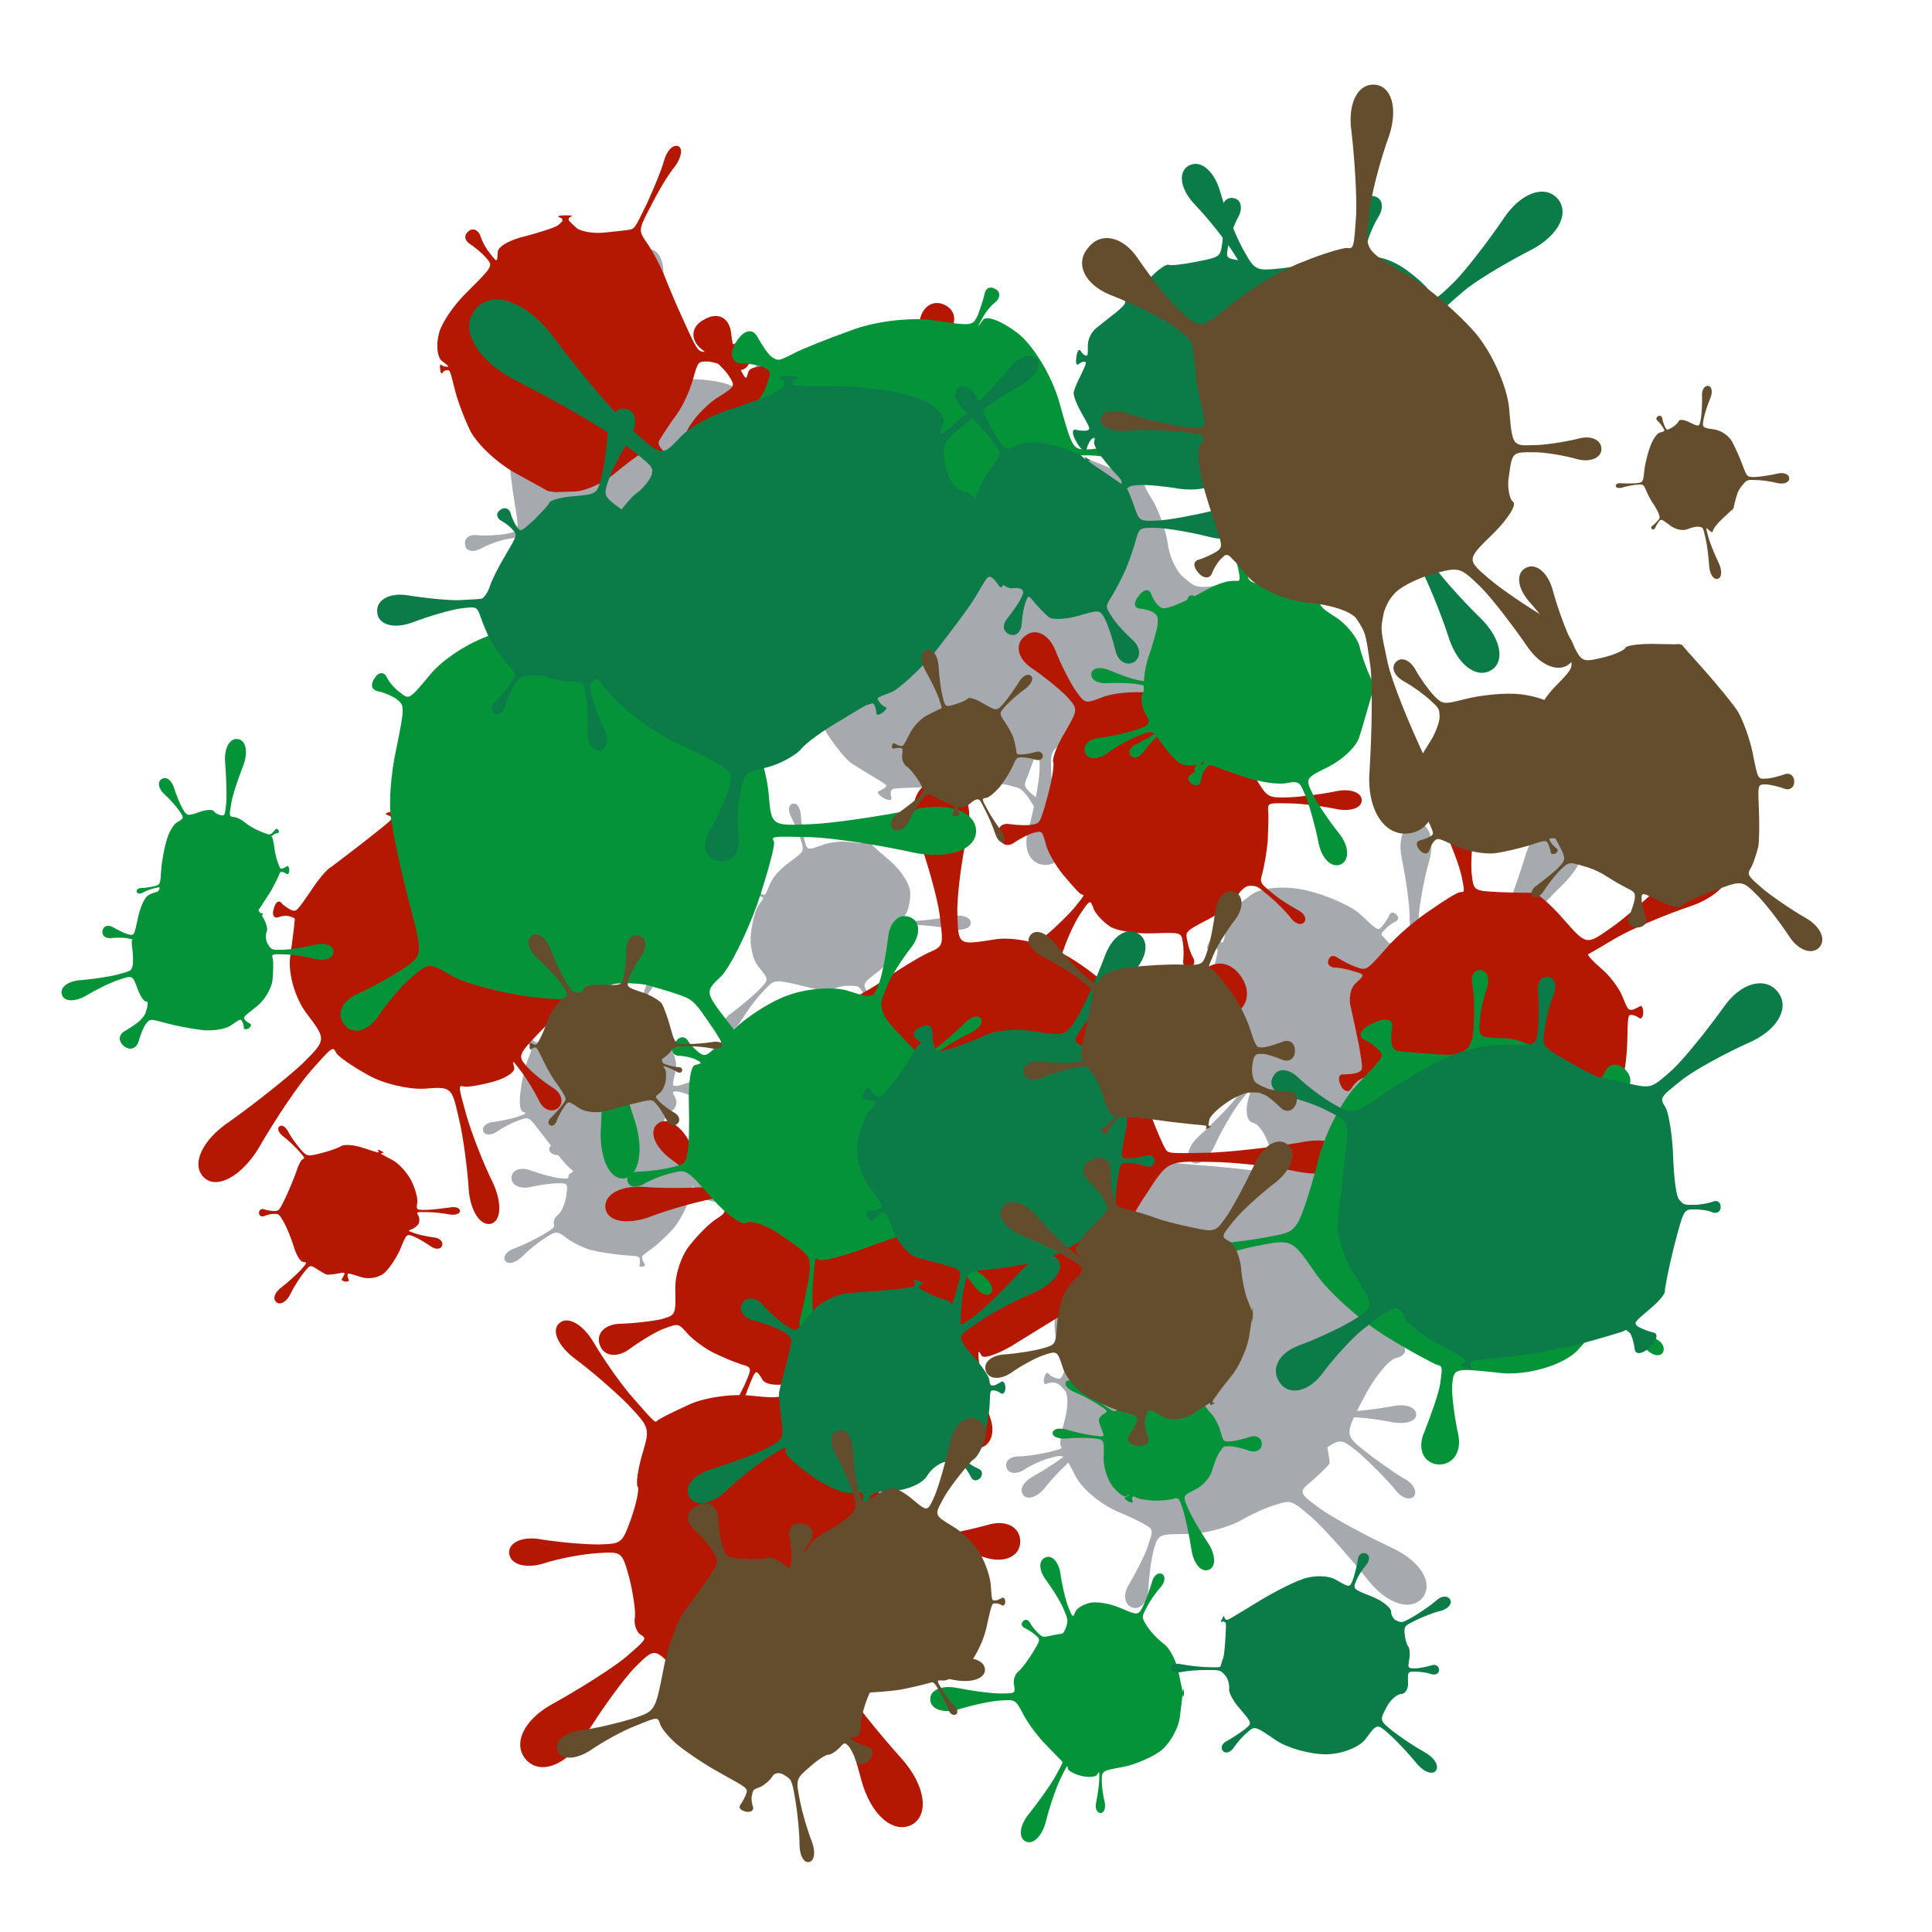 <svg viewBox="0 0 1024 1024"  xmlns="http://www.w3.org/2000/svg">
<defs>
<g id="spltart206_0">
<path d="M718 479 C731 504 731 504 763 503 C780 502 822 493 857 484 C891 474 919 486 919 512 C919 537 891 549 857 540 C822 530 780 521 763 521 C731 520 731 520 738 530 C741 536 737 541 729 543 C720 544 702 566 689 591 C665 637 665 637 690 657 C704 668 725 683 737 690 C749 696 754 706 750 712 C745 718 734 714 726 703 C717 692 699 674 686 662 C661 641 661 641 640 655 C628 662 609 674 597 681 C584 688 562 694 547 695 C519 697 519 697 519 705 C519 709 520 716 522 720 C524 723 521 727 517 727 C512 727 508 723 510 720 C511 716 513 709 513 705 C513 697 513 697 476 705 C456 709 421 698 398 681 C375 663 358 647 360 645 C363 641 363 641 339 661 C326 672 308 690 299 702 C290 713 278 717 273 711 C267 704 273 694 286 687 C299 680 320 666 334 655 C358 636 358 636 356 616 C354 604 342 579 329 559 C315 538 308 508 312 491 C320 460 320 460 314 458 C310 457 303 458 299 460 C294 462 293 456 296 447 C298 438 303 434 306 438 C308 442 313 446 317 448 C323 450 323 450 320 435 C318 426 329 411 343 400 C356 389 381 364 398 344 C428 308 428 308 420 290 C416 280 403 261 392 248 C380 234 384 219 399 214 C413 208 426 217 426 235 C426 252 429 275 433 285 C440 304 440 304 491 308 C519 310 562 315 587 318 C611 321 638 331 647 341 C662 359 662 359 665 355 C667 352 669 344 669 337 C669 329 678 332 689 343 C699 354 701 363 694 363 C686 363 678 364 676 366 C672 370 672 370 662 378 C657 382 664 401 679 420 C693 439 711 465 718 479 "/>
</g>
<g id="spltart206_1">
<path d="M746 489 C731 507 731 507 777 506 C802 505 848 499 880 493 C911 486 937 495 937 512 C937 528 911 536 880 530 C848 523 802 518 777 518 C731 517 731 517 717 545 C709 561 706 583 709 595 C712 607 693 633 668 653 C621 689 621 689 638 717 C647 732 667 758 683 775 C699 791 701 810 689 818 C676 825 661 813 655 791 C648 769 635 739 627 723 C612 695 612 695 581 695 C564 695 544 699 536 706 C528 712 520 714 518 711 C515 705 515 705 515 750 C515 775 523 831 532 876 C541 920 528 956 504 956 C479 955 467 919 478 875 C489 831 498 775 500 750 C502 705 502 705 500 707 C499 708 474 702 445 695 C415 687 384 681 375 682 C358 684 358 684 327 717 C310 735 284 771 268 797 C252 822 230 835 219 824 C207 812 217 790 242 773 C266 755 300 727 318 709 C350 677 350 677 319 640 C302 620 292 575 297 541 C301 506 311 470 320 459 C335 439 335 439 325 435 C320 432 310 431 304 431 C297 431 295 425 298 418 C301 411 307 410 311 415 C315 419 323 425 328 428 C338 432 338 432 347 411 C351 399 361 381 369 372 C376 362 397 343 417 329 C452 303 452 303 442 270 C436 251 423 222 414 204 C404 185 406 168 418 165 C430 161 440 175 442 196 C443 217 447 248 452 267 C460 301 460 301 502 286 C525 277 559 273 579 276 C598 278 619 280 626 279 C637 278 637 278 639 274 C640 271 639 266 638 263 C636 259 641 261 650 266 C658 270 662 275 658 275 C654 275 650 277 649 280 C647 284 647 284 704 333 C735 360 761 401 761 426 C761 450 754 479 746 489 "/>
</g>
<g id="spltart206_2">
<path d="M742 456 C731 504 731 504 745 503 C753 503 772 497 787 490 C801 483 814 493 814 512 C814 530 801 540 787 533 C772 526 753 520 745 520 C731 520 731 520 742 542 C748 554 743 571 731 579 C718 587 704 608 699 626 C689 658 689 658 725 687 C744 703 797 736 843 760 C888 783 908 821 887 845 C865 868 825 853 796 811 C767 768 728 720 710 703 C677 671 677 671 669 690 C664 700 641 717 618 729 C594 740 551 755 523 763 C472 776 472 776 468 803 C465 817 465 845 468 865 C470 884 459 898 444 896 C428 893 423 876 432 859 C440 841 450 815 453 801 C459 774 459 774 441 769 C431 766 406 743 386 716 C365 688 336 651 321 632 C294 597 294 597 262 609 C244 615 215 630 197 643 C179 655 160 654 156 641 C151 628 165 615 187 613 C208 610 240 604 258 598 C290 587 290 587 275 581 C267 577 265 548 270 516 C274 483 285 440 293 420 C308 383 308 383 281 366 C266 357 233 342 207 334 C181 325 168 304 180 288 C191 271 214 274 232 296 C250 317 276 343 290 353 C316 371 316 371 324 370 C328 369 339 363 348 357 C356 350 366 341 370 338 C377 331 377 331 370 322 C366 317 356 310 347 306 C338 301 340 291 352 283 C363 275 373 277 375 287 C376 296 379 309 382 314 C388 323 388 323 431 294 C455 277 495 267 520 270 C544 272 574 281 586 290 C608 306 608 306 626 267 C635 245 647 214 652 198 C656 181 665 171 673 175 C680 178 678 193 669 207 C659 220 642 248 632 270 C613 309 613 309 642 320 C658 326 689 348 712 370 C735 391 748 430 742 456 "/>
</g>
<g id="spltart206_3">
<path d="M708 450 C731 505 731 505 731 505 C731 505 732 501 732 498 C732 494 732 500 732 512 C732 523 732 529 732 526 C732 522 731 519 731 519 C731 519 731 519 718 566 C710 592 689 632 670 655 C650 678 618 708 599 722 C563 748 563 748 565 757 C566 762 569 770 573 774 C576 778 573 782 566 784 C558 785 554 782 556 778 C557 773 558 764 557 759 C555 749 555 749 499 745 C468 742 422 735 397 729 C371 722 335 704 316 690 C281 664 281 664 241 690 C218 704 184 733 164 753 C143 772 119 777 111 764 C102 750 116 731 144 722 C171 712 211 692 234 679 C275 654 275 654 272 640 C270 632 277 618 288 610 C298 601 309 575 313 551 C319 508 319 508 288 507 C270 507 228 512 193 520 C158 527 130 512 132 488 C133 463 162 452 196 465 C230 477 271 488 289 490 C320 493 320 493 321 483 C321 478 326 473 331 472 C336 470 341 461 342 452 C344 435 344 435 326 426 C316 421 294 415 278 413 C261 410 253 398 259 387 C265 375 279 374 291 386 C303 397 320 411 330 416 C348 425 348 425 367 403 C377 391 387 370 390 356 C392 341 394 325 394 321 C394 312 394 312 386 298 C382 290 372 280 365 274 C357 268 358 259 367 255 C375 250 383 254 385 263 C386 272 391 285 395 293 C402 307 402 307 437 296 C456 290 480 286 492 287 C503 288 514 293 517 298 C522 307 522 307 524 267 C525 244 521 196 516 158 C510 119 524 90 547 92 C570 94 579 125 567 162 C554 199 542 246 540 268 C536 308 536 308 568 329 C586 340 619 360 643 373 C666 385 695 420 708 450 "/>
</g>
<g id="spltart206_4">
<path d="M702 459 C731 508 731 508 771 507 C793 507 829 502 852 498 C874 493 893 499 893 512 C893 524 874 529 852 525 C829 520 793 516 771 516 C731 516 731 516 739 552 C743 571 746 590 746 594 C746 597 733 609 719 622 C692 644 692 644 730 672 C751 687 806 717 853 739 C900 761 923 798 904 823 C884 847 843 834 811 793 C778 752 736 705 717 688 C681 657 681 657 655 665 C640 669 612 682 591 694 C569 705 531 715 504 715 C455 715 455 715 447 742 C443 757 439 787 438 809 C437 830 425 844 411 840 C397 835 394 817 406 799 C417 780 431 753 436 739 C445 712 445 712 442 706 C440 702 415 689 386 677 C356 664 324 637 314 616 C295 579 295 579 271 586 C257 589 237 599 225 607 C212 614 200 612 197 602 C194 591 203 583 218 583 C232 583 254 579 268 576 C292 570 292 570 289 565 C287 562 290 542 296 521 C302 499 302 477 296 471 C286 460 286 460 279 458 C275 457 268 458 265 460 C261 461 259 457 261 450 C263 442 266 439 269 443 C271 446 277 449 281 450 C288 452 288 452 292 446 C294 442 304 418 313 393 C322 367 346 335 367 323 C404 301 404 301 396 285 C391 276 375 257 359 243 C343 228 347 209 368 200 C388 190 405 199 406 221 C406 242 410 267 414 276 C421 293 421 293 466 297 C491 299 513 301 515 301 C516 301 527 308 540 316 C562 331 562 331 564 321 C565 315 565 302 564 291 C562 280 571 275 585 279 C598 283 602 293 595 301 C587 309 579 320 577 325 C574 335 574 335 593 342 C604 346 626 363 643 380 C659 397 685 432 702 459 "/>
</g>
<g id="spltart206_5">
<path d="M725 465 C731 507 731 507 759 506 C774 505 803 500 824 495 C844 489 861 497 861 512 C861 526 844 534 824 529 C803 523 774 518 759 518 C731 517 731 517 730 533 C730 542 721 574 711 605 C700 635 675 664 656 669 C621 678 621 678 621 678 C621 678 621 677 623 676 C624 674 622 676 618 679 C614 681 611 683 613 682 C614 681 616 681 616 681 C616 681 616 681 558 700 C525 710 485 715 468 711 C450 707 424 700 410 697 C384 690 384 690 358 725 C344 744 321 784 308 813 C294 842 272 857 259 847 C245 836 253 811 277 790 C301 768 333 736 348 718 C376 684 376 684 340 661 C320 648 307 623 311 605 C314 586 314 558 312 542 C307 512 307 512 270 512 C249 512 207 516 175 523 C142 529 117 517 118 498 C118 478 144 470 176 479 C207 487 249 495 270 497 C307 499 307 499 301 496 C298 494 297 482 300 470 C302 457 306 435 310 421 C316 395 316 395 312 392 C310 390 303 391 297 394 C290 396 291 387 300 374 C308 360 316 355 317 362 C317 369 319 376 322 378 C326 381 326 381 329 371 C330 365 331 354 331 346 C331 338 333 327 336 323 C341 314 341 314 334 306 C330 302 324 297 320 296 C315 294 316 289 322 285 C328 280 333 280 334 285 C334 289 337 297 341 301 C347 308 347 308 385 279 C406 262 459 258 505 269 C550 280 602 303 621 322 C656 355 656 355 665 345 C670 339 677 329 680 322 C682 315 689 314 695 320 C701 325 700 332 694 335 C687 338 677 345 672 351 C662 361 662 361 666 366 C668 368 680 382 694 397 C707 411 721 442 725 465 "/>
</g>
<g id="spltart206_6">
<path d="M708 467 C731 507 731 507 777 506 C802 505 849 499 882 492 C914 485 941 494 941 512 C941 529 914 538 882 531 C849 524 802 518 777 518 C731 517 731 517 724 565 C720 592 715 621 712 631 C708 640 701 659 696 673 C686 697 686 697 698 710 C705 717 717 726 726 731 C734 735 736 743 729 750 C722 756 713 754 710 746 C706 737 697 723 691 716 C680 703 680 703 653 696 C638 692 601 691 571 694 C540 697 492 700 464 701 C412 703 412 703 409 707 C407 709 407 716 409 723 C410 729 403 729 392 723 C381 716 377 710 384 708 C390 706 395 702 397 700 C400 696 400 696 373 680 C358 671 337 658 326 651 C314 643 293 617 278 594 C251 551 251 551 225 555 C210 557 184 565 166 574 C147 582 131 575 129 559 C127 542 141 532 161 536 C180 539 208 541 223 540 C249 538 249 538 251 506 C252 488 251 468 249 460 C247 452 264 426 287 403 C329 361 329 361 308 344 C296 334 266 317 240 306 C213 294 204 271 221 253 C237 235 261 241 276 266 C290 290 311 319 322 329 C341 348 341 348 390 308 C417 286 458 262 483 255 C507 247 530 245 534 251 C541 261 541 261 545 228 C547 209 546 176 544 154 C541 131 552 115 567 117 C581 119 586 137 578 159 C569 180 560 211 557 230 C552 263 552 263 595 290 C619 304 643 327 648 341 C653 354 656 369 654 374 C650 383 650 383 656 377 C659 374 662 368 664 365 C665 361 668 362 672 366 C675 369 675 373 672 374 C668 375 663 378 660 381 C654 387 654 387 668 393 C675 396 682 406 683 414 C684 421 695 445 708 467 "/>
</g>
<g id="spltart206_7">
<path d="M699 469 C731 507 731 507 739 507 C743 507 751 503 757 500 C762 496 767 502 767 512 C767 521 762 526 757 523 C751 519 743 517 739 517 C731 517 731 517 714 566 C704 593 691 624 685 637 C678 649 671 661 669 665 C665 672 665 672 690 698 C703 712 725 732 738 741 C750 750 755 762 749 768 C742 774 731 768 723 755 C714 741 697 718 684 703 C660 676 660 676 649 683 C642 687 616 704 589 721 C562 738 537 747 534 743 C527 734 527 734 527 737 C527 739 529 742 533 745 C536 747 531 749 522 749 C512 749 506 747 509 745 C512 742 515 739 515 737 C515 734 515 734 471 709 C447 695 427 680 426 677 C425 673 409 662 390 652 C355 634 355 634 330 653 C316 663 292 688 275 710 C257 731 235 736 225 722 C214 707 226 687 251 678 C276 668 308 651 322 642 C348 625 348 625 339 586 C334 564 323 547 315 546 C307 544 305 528 312 509 C324 474 324 474 280 465 C256 460 208 456 174 455 C139 454 114 439 118 422 C122 404 151 401 183 416 C215 430 260 446 284 453 C327 464 327 464 342 413 C350 385 370 353 386 342 C401 330 435 322 463 322 C512 323 512 323 511 292 C511 274 506 240 501 216 C496 191 504 172 520 172 C535 172 542 192 536 217 C529 241 523 274 522 292 C521 323 521 323 526 325 C528 326 544 331 561 338 C577 344 591 351 593 354 C595 360 595 360 613 326 C622 307 641 259 654 217 C666 174 695 152 718 166 C741 179 734 216 704 247 C673 277 638 317 627 335 C607 367 607 367 615 368 C619 368 632 382 645 400 C657 417 681 448 699 469 "/>
</g>
<g id="spltart206_8">
<path d="M713 492 C731 507 731 507 747 507 C756 507 772 503 783 499 C793 495 802 500 802 512 C802 523 793 528 783 524 C772 520 756 517 747 517 C731 517 731 517 726 566 C723 593 713 630 704 648 C694 666 671 683 653 687 C620 693 620 693 621 695 C622 696 624 698 627 698 C629 698 627 700 623 703 C618 705 615 706 616 704 C617 702 617 699 616 698 C615 696 615 696 598 702 C589 705 578 709 575 712 C571 714 557 722 544 731 C520 747 520 747 521 777 C521 794 529 831 538 860 C546 889 535 913 513 913 C490 913 479 890 488 861 C496 831 503 794 504 777 C505 747 505 747 449 745 C418 744 374 734 351 723 C327 711 309 686 310 667 C312 632 312 632 294 642 C284 648 268 662 259 674 C249 685 235 685 228 673 C221 661 228 649 243 646 C257 643 278 636 288 631 C306 622 306 622 288 598 C278 584 266 551 263 523 C259 495 262 468 269 462 C281 451 281 451 250 443 C232 438 203 434 185 433 C166 432 153 422 157 410 C160 398 175 396 192 406 C208 415 235 427 252 432 C283 442 283 442 309 392 C323 364 346 336 360 330 C373 323 384 318 385 318 C387 317 387 317 383 310 C380 306 370 300 361 296 C351 292 355 281 371 272 C387 262 398 263 397 274 C395 285 396 297 399 301 C403 308 403 308 451 306 C478 305 512 306 528 308 C543 310 576 320 601 331 C647 350 647 350 657 338 C662 331 669 319 672 310 C675 301 683 298 691 305 C698 311 697 320 689 325 C680 329 669 338 664 345 C654 356 654 356 670 382 C678 396 688 423 691 442 C693 461 703 483 713 492 "/>
</g>
<g id="spltart206_9">
<path d="M744 483 C731 508 731 508 739 508 C743 508 751 505 756 503 C760 500 764 504 764 512 C764 519 760 523 756 521 C751 518 743 516 739 516 C731 516 731 516 715 537 C706 549 688 587 675 622 C662 657 648 693 644 702 C636 718 636 718 648 739 C655 750 677 774 698 793 C718 811 718 835 697 847 C675 858 654 846 650 819 C645 791 637 760 631 748 C620 726 620 726 607 719 C600 715 569 715 538 719 C506 722 468 715 454 703 C427 681 427 681 415 703 C408 715 399 741 395 762 C390 783 376 794 363 787 C349 779 350 761 365 746 C379 731 397 709 404 697 C417 676 417 676 385 660 C367 651 342 627 328 606 C313 584 304 565 307 562 C312 556 312 556 291 560 C279 562 261 569 250 575 C238 581 228 578 227 569 C225 559 233 552 246 554 C258 555 277 554 289 552 C310 548 310 548 303 506 C299 482 295 449 294 432 C292 414 304 382 322 360 C353 319 353 319 327 287 C313 269 287 244 270 230 C252 215 247 197 257 189 C267 180 284 190 294 211 C303 231 322 262 336 280 C361 313 361 313 389 305 C405 300 428 296 441 295 C453 294 473 298 485 303 C506 313 506 313 504 272 C503 249 497 205 490 173 C482 141 491 116 509 116 C526 116 535 141 529 173 C522 205 516 249 516 272 C515 313 515 313 517 313 C518 313 545 313 578 315 C611 316 638 323 640 330 C642 343 642 343 654 328 C660 319 668 305 672 296 C675 287 683 284 690 289 C696 293 695 302 687 308 C679 313 667 324 660 333 C648 348 648 348 676 372 C692 385 716 409 731 427 C745 444 751 469 744 483 "/>
</g>
<g id="spltart206_10">
<path d="M707 468 C731 507 731 507 773 506 C796 505 837 500 866 494 C894 488 917 496 917 512 C917 527 894 535 866 529 C837 523 796 518 773 518 C731 517 731 517 732 534 C733 543 732 570 731 593 C729 615 724 642 721 654 C715 675 715 675 741 696 C755 708 778 722 791 729 C803 735 809 746 803 753 C797 760 785 756 777 745 C768 733 750 715 736 703 C710 681 710 681 695 681 C687 681 676 691 670 703 C664 714 639 734 614 747 C568 771 568 771 572 790 C574 801 579 816 584 824 C588 832 585 840 577 842 C568 843 562 837 564 828 C565 819 565 803 563 792 C560 773 560 773 502 775 C470 776 433 770 420 762 C406 753 391 737 387 727 C380 708 380 708 362 734 C352 748 336 781 327 808 C317 834 296 846 280 834 C263 822 267 798 290 781 C312 763 338 737 349 724 C369 699 369 699 363 698 C359 697 344 680 328 661 C311 641 295 612 292 598 C285 572 285 572 269 576 C260 578 242 587 229 596 C216 605 202 599 199 583 C195 566 205 556 221 559 C236 561 256 562 265 560 C281 557 281 557 296 503 C304 473 309 443 307 437 C304 430 314 404 329 379 C356 332 356 332 336 309 C324 296 293 270 265 251 C236 232 230 203 251 187 C271 170 298 183 311 215 C323 246 342 282 352 296 C370 321 370 321 404 308 C423 300 464 296 497 299 C529 301 564 304 575 307 C595 311 595 311 599 301 C601 295 602 284 602 276 C601 268 608 265 618 269 C627 273 630 281 624 286 C617 290 610 299 608 305 C604 315 604 315 624 326 C635 332 653 357 664 383 C675 408 694 446 707 468 "/>
</g>
<g id="spltart206_11">
<path d="M717 486 C731 508 731 508 753 507 C765 507 787 503 801 499 C814 495 826 500 826 512 C826 523 814 528 801 524 C787 520 765 516 753 516 C731 516 731 516 735 529 C737 536 739 550 739 559 C739 567 718 594 694 619 C650 664 650 664 664 680 C671 688 688 702 701 710 C713 718 716 730 708 738 C699 745 687 741 681 728 C674 714 663 696 656 687 C643 670 643 670 646 681 C648 687 635 696 617 701 C599 706 580 709 576 708 C567 706 567 706 579 749 C586 773 602 815 616 843 C629 871 628 897 613 901 C598 904 584 882 582 852 C580 821 574 776 568 752 C558 708 558 708 519 711 C497 712 462 704 441 692 C419 680 399 666 396 661 C391 651 391 651 360 686 C343 705 310 754 287 794 C263 834 228 853 210 836 C191 818 207 783 246 757 C284 730 330 693 349 675 C382 642 382 642 354 605 C338 584 328 549 331 526 C334 503 337 481 337 478 C338 471 338 471 331 469 C327 467 319 468 314 470 C308 472 305 466 308 458 C310 449 315 445 319 450 C322 454 329 458 333 460 C340 462 340 462 360 433 C371 416 384 401 389 399 C393 396 414 380 436 363 C474 333 474 333 473 330 C473 328 470 327 467 326 C463 324 468 322 477 321 C485 319 490 319 488 322 C485 324 483 326 483 328 C484 331 484 331 516 332 C534 332 552 327 556 321 C559 314 579 314 599 320 C636 330 636 330 659 296 C671 277 689 245 699 224 C708 202 724 191 734 199 C744 206 739 224 722 240 C704 256 680 283 667 302 C643 335 643 335 655 343 C662 347 675 377 685 408 C694 439 709 474 717 486 "/>
</g>
<g id="spltart206_12">
<path d="M730 493 C731 508 731 508 731 508 C731 508 731 506 731 504 C731 501 731 505 731 512 C731 518 731 522 731 520 C731 517 731 516 731 516 C731 516 731 516 723 570 C719 599 707 622 698 621 C688 619 667 639 650 665 C619 713 619 713 624 724 C627 730 634 738 639 742 C643 745 642 751 636 755 C629 758 623 755 623 749 C623 742 620 733 617 727 C612 716 612 716 595 715 C586 714 553 722 522 732 C490 741 458 739 451 726 C437 703 437 703 421 743 C412 765 400 802 396 826 C391 850 377 865 366 861 C354 856 356 835 370 815 C383 794 402 760 412 739 C429 700 429 700 405 693 C392 689 365 678 345 668 C325 658 300 639 289 627 C269 604 269 604 239 615 C222 621 188 641 161 661 C134 680 106 675 98 651 C89 626 109 606 142 605 C175 604 215 599 232 595 C263 586 263 586 262 530 C261 499 275 457 293 435 C310 413 336 387 350 378 C376 361 376 361 346 328 C329 309 287 273 252 247 C217 221 204 187 223 171 C242 154 274 173 294 212 C313 250 342 297 358 317 C386 353 386 353 398 342 C404 335 426 321 447 309 C468 296 496 290 510 294 C535 302 535 302 540 257 C543 232 543 184 541 150 C538 116 551 90 569 93 C587 95 592 123 581 156 C569 188 557 234 553 259 C546 304 546 304 575 309 C591 311 606 313 609 312 C611 310 626 319 641 331 C668 353 668 353 673 347 C676 343 679 335 681 329 C682 322 690 323 698 331 C706 339 707 346 700 348 C693 349 685 352 682 355 C676 361 676 361 689 400 C696 422 708 448 716 459 C723 469 730 484 730 493 "/>
</g>
<g id="spltart206_13">
<path d="M728 502 C731 508 731 508 777 507 C802 506 845 501 874 496 C902 490 925 497 925 512 C925 526 902 533 874 528 C845 522 802 517 777 517 C731 516 731 516 709 550 C696 569 683 593 679 605 C674 616 671 630 673 635 C675 645 675 645 675 646 C675 646 677 645 679 643 C681 641 678 644 674 651 C669 657 665 659 667 657 C668 654 669 652 669 652 C668 652 668 652 629 675 C607 688 578 706 562 716 C546 725 532 730 530 726 C526 719 526 719 528 742 C529 754 534 778 540 795 C545 811 539 825 526 826 C512 826 505 813 509 796 C513 778 516 754 516 742 C516 719 516 719 466 700 C438 690 399 670 380 657 C360 643 331 613 316 590 C288 549 288 549 250 555 C229 558 193 568 170 577 C146 585 126 581 124 567 C122 552 141 542 166 544 C190 546 227 545 248 543 C286 539 286 539 284 514 C282 500 283 468 286 444 C288 419 294 393 299 387 C308 376 308 376 306 375 C305 374 303 375 301 378 C298 380 301 376 307 368 C312 360 315 356 314 359 C312 362 312 365 313 366 C315 367 315 367 347 359 C364 355 396 339 418 325 C439 310 464 295 473 291 C489 284 489 284 485 252 C483 234 472 195 461 164 C449 133 460 106 484 105 C508 103 522 128 515 161 C508 193 503 233 504 251 C505 283 505 283 543 277 C564 273 598 281 621 294 C643 306 671 329 684 345 C707 374 707 374 723 362 C732 355 750 335 764 317 C777 298 798 298 811 318 C823 337 815 356 793 361 C770 365 744 374 735 380 C718 390 718 390 709 413 C704 426 706 450 713 467 C719 483 726 499 728 502 "/>
</g>
<g id="spltart206_14">
<path d="M722 486 C731 508 731 508 737 508 C740 508 745 505 749 503 C752 500 755 504 755 512 C755 519 752 523 749 521 C745 518 740 516 737 516 C731 516 731 516 730 560 C729 584 726 607 723 611 C720 614 716 619 715 621 C712 624 712 624 719 628 C722 630 733 631 742 630 C751 628 752 638 744 652 C735 665 726 669 723 661 C719 652 713 643 710 641 C704 637 704 637 653 668 C625 685 587 706 569 715 C550 723 511 726 482 721 C429 712 429 712 420 733 C415 745 408 771 406 792 C403 812 389 823 374 816 C358 809 357 791 371 776 C384 760 400 738 406 727 C417 706 417 706 375 691 C351 682 334 664 337 651 C339 637 336 622 331 619 C322 612 322 612 314 616 C309 618 302 625 298 632 C294 638 286 635 282 626 C277 616 279 608 287 609 C294 609 304 608 309 606 C317 602 317 602 311 566 C307 546 301 518 298 505 C294 491 297 474 305 467 C320 453 320 453 303 448 C294 445 280 442 273 442 C265 442 260 436 263 430 C265 423 271 422 278 427 C284 431 297 438 306 441 C322 447 322 447 353 412 C370 392 402 365 424 351 C445 336 465 324 469 324 C476 324 476 324 471 299 C468 285 457 255 446 231 C434 207 441 185 461 182 C481 178 494 197 491 224 C487 250 485 283 487 297 C490 322 490 322 530 324 C552 325 576 325 583 325 C589 325 610 343 630 366 C666 407 666 407 703 381 C724 367 767 329 801 296 C834 263 872 254 886 277 C900 299 876 329 832 345 C787 360 734 383 712 396 C673 419 673 419 669 421 C667 422 676 432 690 444 C703 455 717 474 722 486 "/>
</g>
<g id="spltart206_15">
<path d="M716 459 C731 504 731 504 731 504 C731 504 730 499 730 495 C730 490 730 498 730 512 C730 525 730 532 730 528 C730 523 731 520 731 520 C731 520 731 520 722 548 C717 564 702 602 689 635 C675 667 644 702 621 712 C579 731 579 731 581 739 C582 743 585 748 589 751 C592 753 589 757 583 759 C576 761 571 759 573 756 C574 752 574 745 573 741 C571 733 571 733 529 722 C505 716 475 708 461 705 C446 701 420 691 403 683 C371 667 371 667 344 696 C329 712 309 737 300 753 C290 769 276 776 269 770 C262 763 269 750 284 739 C298 727 323 706 338 690 C366 662 366 662 349 650 C339 643 327 622 322 602 C316 582 313 555 315 542 C319 519 319 519 282 520 C261 521 226 526 203 532 C179 537 160 531 160 519 C160 506 178 499 202 504 C225 508 261 512 282 512 C319 512 319 512 325 461 C328 432 338 400 347 389 C355 377 371 361 383 354 C405 340 405 340 396 326 C391 318 375 303 360 291 C345 279 346 261 364 252 C381 242 396 249 399 268 C401 287 407 309 411 317 C419 332 419 332 422 321 C424 315 439 312 456 314 C472 315 503 314 526 312 C566 308 566 308 566 305 C566 303 564 298 561 295 C557 291 564 291 576 295 C588 298 593 302 589 304 C584 305 580 307 580 309 C579 312 579 312 594 318 C602 321 608 328 608 333 C607 338 609 338 613 334 C619 325 619 325 629 306 C635 296 643 272 648 253 C652 233 668 225 683 234 C697 242 697 260 682 273 C666 285 648 304 642 314 C631 332 631 332 668 352 C688 363 704 381 703 393 C701 404 707 434 716 459 "/>
</g>
<g id="spltart206_16">
<path d="M733 461 C731 508 731 508 755 507 C768 507 790 503 805 499 C819 494 832 500 832 512 C832 523 819 529 805 525 C790 520 768 516 755 516 C731 516 731 516 737 548 C740 565 738 596 732 616 C725 636 695 670 666 692 C613 731 613 731 631 769 C640 790 658 821 670 838 C681 854 682 871 673 875 C663 879 651 866 647 847 C642 827 631 794 622 773 C606 734 606 734 604 740 C602 743 600 746 598 747 C596 747 577 751 555 755 C515 763 515 763 515 765 C515 766 516 768 519 770 C521 771 517 772 511 772 C504 772 501 771 504 770 C506 768 508 766 508 765 C508 763 508 763 456 734 C427 718 395 692 383 675 C371 657 353 623 344 599 C327 555 327 555 321 556 C317 557 312 560 310 563 C307 565 304 562 303 556 C301 549 303 545 307 547 C310 548 315 549 319 549 C325 548 325 548 315 539 C309 534 309 509 315 483 C321 457 341 420 360 401 C395 366 395 366 377 343 C367 330 345 309 329 296 C312 282 308 265 319 257 C329 249 344 258 353 278 C361 297 376 323 386 336 C403 360 403 360 405 361 C406 361 415 349 424 334 C433 319 447 299 455 290 C469 274 469 274 465 251 C462 238 455 218 449 205 C442 192 446 180 459 178 C471 176 479 186 477 201 C474 215 474 237 476 250 C479 272 479 272 489 265 C495 261 512 266 529 275 C545 284 578 306 603 324 C648 356 648 356 667 334 C677 321 691 301 699 288 C706 274 718 268 725 275 C732 281 727 293 715 302 C702 310 684 327 673 339 C653 361 653 361 670 362 C679 363 697 375 711 389 C724 403 734 435 733 461 "/>
</g>
<g id="spltart206_17">
<path d="M706 449 C731 504 731 504 747 503 C755 503 775 497 792 490 C808 483 822 493 822 512 C822 530 808 540 792 533 C775 526 755 520 747 520 C731 520 731 520 722 552 C717 570 705 597 694 612 C683 627 671 645 667 652 C659 664 659 664 691 697 C708 715 734 739 749 751 C763 762 771 775 765 781 C758 787 745 779 735 764 C725 748 702 720 685 702 C654 668 654 668 634 679 C623 685 600 703 582 718 C563 733 533 746 515 746 C482 747 482 747 482 747 C482 747 484 747 487 748 C490 748 484 747 475 746 C465 744 460 743 464 744 C467 744 470 745 470 745 C470 745 470 745 412 713 C380 695 346 662 335 640 C324 617 312 585 308 567 C300 535 300 535 295 535 C292 535 288 537 287 540 C285 542 283 539 283 533 C282 527 283 524 285 526 C287 528 291 529 294 529 C299 529 299 529 286 519 C278 513 276 493 280 475 C283 456 306 422 331 398 C375 354 375 354 363 340 C356 332 344 322 335 316 C325 310 324 300 332 294 C339 287 349 291 353 302 C356 312 364 326 371 334 C382 348 382 348 383 330 C383 320 405 308 432 302 C458 295 483 287 488 283 C496 276 496 276 495 273 C495 271 492 270 489 269 C486 267 491 266 500 266 C509 266 514 266 511 268 C508 269 506 271 506 273 C507 276 507 276 520 288 C527 294 549 298 568 296 C587 294 607 292 612 291 C621 289 621 289 642 246 C653 222 667 189 672 171 C677 153 688 142 697 146 C705 150 702 166 691 181 C679 195 661 226 649 250 C627 292 627 292 643 315 C652 328 664 351 671 367 C677 382 692 419 706 449 "/>
</g>
<g id="spltart206_18">
<path d="M709 503 C731 505 731 505 757 504 C771 503 804 496 830 489 C855 481 876 491 876 512 C876 532 855 542 830 535 C804 527 771 520 757 520 C731 519 731 519 713 565 C703 590 686 623 674 637 C662 650 642 663 629 666 C606 671 606 671 628 709 C640 730 677 776 711 814 C744 851 750 892 725 906 C699 919 668 892 655 844 C642 795 623 739 613 717 C594 678 594 678 566 696 C551 705 514 718 485 723 C455 728 417 716 400 696 C368 659 368 659 340 687 C325 702 293 746 269 785 C245 823 209 837 189 816 C169 794 185 760 225 738 C265 716 310 687 327 673 C357 647 357 647 347 641 C342 637 338 626 340 617 C341 607 337 582 332 562 C322 526 322 526 289 528 C270 529 235 535 211 543 C186 550 166 543 165 528 C164 513 184 504 210 509 C235 513 270 516 289 516 C322 515 322 515 335 479 C342 459 346 439 344 436 C341 432 344 412 350 391 C361 354 361 354 330 321 C312 303 280 275 257 258 C233 240 223 218 235 208 C246 198 267 209 282 234 C296 258 321 294 338 313 C368 347 368 347 371 344 C372 342 390 333 412 323 C433 312 473 306 501 309 C552 314 552 314 560 272 C564 249 568 199 568 161 C568 122 586 96 608 101 C629 105 633 138 616 173 C599 207 581 253 575 276 C564 317 564 317 584 309 C595 304 616 313 631 329 C646 345 661 368 664 381 C669 405 669 405 689 391 C700 383 721 364 736 348 C750 331 768 329 777 343 C785 356 776 371 755 378 C733 384 707 395 696 402 C675 415 675 415 676 417 C676 418 679 437 682 460 C684 482 696 501 709 503 "/>
</g>
<g id="spltart206_19">
<path d="M735 482 C731 509 731 509 770 508 C792 507 826 503 846 500 C865 496 882 501 882 512 C882 522 865 527 846 524 C826 520 792 516 770 516 C731 515 731 515 739 529 C743 537 743 549 739 557 C734 564 724 572 716 575 C701 580 701 580 727 589 C741 594 770 600 792 603 C813 605 825 618 820 632 C815 645 797 645 780 633 C762 620 737 606 723 600 C698 590 698 590 677 642 C665 670 641 707 623 724 C605 741 569 748 543 740 C496 725 496 725 495 732 C494 735 496 743 499 748 C502 752 496 756 487 755 C477 753 472 749 476 745 C479 740 483 733 484 730 C485 723 485 723 457 728 C442 731 425 732 420 730 C415 727 400 719 388 711 C366 697 366 697 343 726 C330 742 309 775 297 800 C284 825 263 837 250 826 C236 814 244 792 267 775 C289 758 318 732 332 717 C357 689 357 689 341 687 C332 686 318 663 310 635 C301 606 286 570 277 553 C259 522 259 522 241 522 C231 522 216 526 207 530 C198 533 190 528 190 519 C190 509 197 503 207 506 C216 509 231 512 241 512 C259 512 259 512 282 465 C294 439 310 400 318 378 C325 355 335 336 340 334 C349 330 349 330 324 302 C310 286 286 265 272 254 C257 242 252 228 260 221 C268 214 281 221 290 238 C298 254 316 279 330 296 C355 325 355 325 404 313 C431 306 461 296 472 289 C483 282 516 284 546 294 C601 312 601 312 602 309 C602 307 601 305 599 303 C597 300 602 301 610 305 C617 308 621 312 618 312 C614 312 611 312 611 314 C610 316 610 316 650 337 C672 349 700 380 714 407 C727 433 737 467 735 482 "/>
</g>
<g id="spltart206_20">
<path d="M723 487 C731 509 731 509 779 508 C805 507 844 503 867 500 C889 496 907 501 907 512 C907 522 889 527 867 524 C844 520 805 516 779 516 C731 515 731 515 723 534 C718 545 712 568 710 586 C707 604 698 629 689 643 C673 667 673 667 704 697 C721 713 747 735 762 745 C777 755 784 769 778 776 C771 782 758 775 748 760 C737 745 715 719 698 702 C668 671 668 671 638 681 C621 686 585 699 558 709 C530 718 505 724 501 722 C494 717 494 717 491 751 C489 769 489 797 491 814 C492 830 486 843 478 842 C469 840 466 827 471 812 C475 796 481 768 484 750 C488 716 488 716 442 684 C417 666 390 657 383 662 C375 666 351 649 328 623 C286 575 286 575 261 582 C247 585 227 593 216 600 C204 606 193 604 191 595 C188 586 197 579 211 579 C224 579 245 576 259 573 C284 567 284 567 288 548 C290 538 291 503 290 470 C289 436 293 408 300 407 C312 404 312 404 301 398 C295 395 282 392 273 392 C263 391 260 382 267 372 C273 361 282 359 288 367 C293 375 302 384 308 388 C318 394 318 394 360 352 C383 329 425 302 454 293 C483 283 524 280 547 287 C588 300 588 300 598 273 C603 258 609 225 612 201 C614 176 630 161 647 168 C664 174 665 196 650 216 C635 235 617 263 611 278 C600 305 600 305 602 317 C603 323 610 336 619 345 C627 354 641 369 651 379 C668 397 668 397 693 377 C707 366 726 349 736 339 C745 329 757 325 762 332 C766 338 759 348 747 354 C734 360 711 373 697 383 C671 401 671 401 688 397 C697 395 707 410 710 430 C712 449 718 475 723 487 "/>
</g>
<g id="spltart206_21">
<path d="M720 488 C731 506 731 506 769 505 C790 504 832 497 863 490 C893 482 919 492 919 512 C919 531 893 540 863 533 C832 525 790 519 769 519 C731 518 731 518 735 534 C737 543 736 571 734 597 C731 622 710 658 687 676 C645 709 645 709 650 717 C653 721 660 726 666 729 C671 731 669 738 662 743 C654 747 647 747 647 741 C647 734 644 726 642 722 C637 714 637 714 607 735 C590 746 551 752 518 748 C484 744 436 734 410 727 C363 714 363 714 351 729 C344 737 334 762 328 784 C321 805 302 811 284 797 C266 782 267 762 287 751 C306 740 328 725 335 717 C348 702 348 702 354 681 C357 669 356 660 351 662 C345 663 333 645 325 623 C310 582 310 582 269 596 C246 603 201 625 168 645 C134 664 102 662 96 641 C89 619 115 599 154 597 C192 594 242 586 265 580 C306 569 306 569 310 554 C312 545 312 524 310 507 C307 489 307 475 309 475 C312 474 312 474 293 470 C282 468 260 468 244 470 C227 471 216 461 219 447 C222 433 236 428 251 437 C265 445 285 455 296 458 C315 463 315 463 326 410 C332 380 345 350 355 342 C364 334 392 326 417 324 C462 320 462 320 457 301 C454 291 446 272 439 260 C431 247 434 234 447 232 C459 229 468 238 467 253 C465 267 466 288 468 299 C472 318 472 318 501 320 C517 321 544 319 563 315 C581 310 605 311 618 318 C640 330 640 330 647 320 C650 315 655 300 658 287 C660 273 673 271 687 282 C700 292 702 305 690 311 C677 316 664 325 660 330 C653 340 653 340 689 383 C708 407 721 436 717 448 C712 460 713 478 720 488 "/>
</g>
<g id="spltart206_22">
<path d="M712 494 C731 509 731 509 734 509 C736 509 738 507 740 505 C741 503 743 506 743 512 C743 517 741 520 740 518 C738 516 736 515 734 515 C731 515 731 515 743 533 C750 543 749 573 742 601 C734 628 721 650 713 649 C697 647 697 647 722 665 C735 675 755 688 767 693 C778 697 783 706 779 713 C774 719 764 716 756 707 C748 697 730 681 717 671 C693 652 693 652 696 664 C698 670 683 691 664 711 C644 730 599 743 564 740 C500 733 500 733 498 756 C497 769 501 798 506 822 C511 845 499 863 479 862 C459 860 451 840 461 818 C470 795 480 767 482 754 C485 731 485 731 478 729 C474 728 442 711 408 690 C373 668 332 631 315 606 C284 561 284 561 238 570 C213 575 175 586 154 595 C132 603 113 601 111 590 C108 578 125 569 149 569 C172 569 211 565 236 561 C282 553 282 553 292 539 C297 531 309 495 318 460 C326 424 350 377 370 356 C406 318 406 318 402 311 C399 307 390 299 381 295 C371 290 376 280 392 273 C408 265 419 267 418 277 C416 287 416 299 418 303 C421 310 421 310 446 312 C459 313 481 315 494 315 C506 315 518 309 521 303 C526 291 526 291 527 267 C528 253 527 233 525 222 C522 210 527 201 536 202 C544 203 548 212 545 224 C541 235 536 254 535 268 C533 292 533 292 568 293 C587 293 618 307 637 324 C656 340 671 359 670 366 C668 379 668 379 679 369 C685 364 695 350 702 338 C708 325 721 325 731 337 C740 348 736 361 723 365 C709 368 693 375 687 380 C676 389 676 389 678 392 C679 393 683 413 687 437 C690 460 702 486 712 494 "/>
</g>
<g id="spltart206_23">
<path d="M725 467 C731 504 731 504 775 502 C799 501 858 491 905 480 C951 468 990 482 990 512 C990 541 951 555 905 544 C858 532 799 522 775 521 C731 520 731 520 732 544 C732 557 723 573 712 579 C700 585 688 605 685 624 C680 659 680 659 713 688 C731 704 765 728 789 742 C812 756 823 776 814 788 C804 799 782 789 766 767 C749 744 722 713 705 696 C673 666 673 666 669 674 C666 678 651 694 634 709 C617 723 579 737 549 740 C495 744 495 744 494 760 C493 769 495 785 498 797 C501 808 494 816 482 815 C470 813 465 804 470 794 C475 783 480 767 482 759 C484 743 484 743 460 736 C447 732 416 723 392 717 C367 710 346 693 346 680 C346 655 346 655 322 675 C309 686 286 713 270 735 C254 756 232 762 221 748 C209 734 219 714 244 703 C268 691 299 674 313 664 C338 645 338 645 318 637 C307 632 288 607 275 580 C262 553 259 519 268 505 C285 478 285 478 242 471 C218 467 168 466 130 468 C92 470 65 453 69 431 C72 408 104 403 139 418 C174 433 221 450 245 455 C288 464 288 464 306 430 C315 411 342 378 366 357 C389 335 422 312 441 305 C474 292 474 292 468 254 C464 233 454 197 445 174 C436 150 440 130 455 128 C469 125 480 144 478 169 C476 194 477 231 480 252 C485 290 485 290 492 282 C496 277 507 271 516 268 C525 264 540 267 550 274 C567 287 567 287 569 279 C570 275 568 265 565 258 C562 250 570 248 584 252 C597 255 603 262 597 267 C590 271 584 279 583 283 C581 290 581 290 620 329 C641 350 672 381 689 399 C705 416 721 447 725 467 "/>
</g>
<g id="spltart206_24">
<path d="M722 488 C731 508 731 508 737 508 C740 508 746 505 750 503 C753 500 757 504 757 512 C757 519 753 523 750 521 C746 518 740 516 737 516 C731 516 731 516 722 547 C717 564 709 593 703 611 C697 629 671 653 646 666 C599 689 599 689 614 720 C622 737 645 771 665 796 C684 820 685 847 668 855 C650 863 631 844 625 814 C619 783 608 744 601 726 C588 694 588 694 560 699 C544 701 511 696 486 688 C460 679 434 670 427 667 C414 662 414 662 407 671 C403 675 399 686 398 695 C396 703 389 705 381 700 C372 694 371 686 379 682 C386 677 395 669 399 665 C406 656 406 656 387 663 C376 666 361 664 353 657 C344 649 330 633 321 620 C305 596 305 596 276 608 C260 614 233 629 216 642 C198 654 180 653 175 640 C170 626 182 613 204 611 C225 608 255 602 272 596 C302 586 302 586 291 544 C285 520 288 480 298 453 C307 426 315 398 315 390 C315 376 315 376 307 370 C302 366 290 363 280 362 C269 361 268 350 278 338 C287 325 298 323 302 333 C305 342 312 353 317 357 C325 363 325 363 345 357 C356 353 382 341 403 329 C424 317 448 308 458 309 C475 310 475 310 470 285 C467 271 456 240 445 216 C433 192 440 170 461 167 C481 164 494 183 491 209 C487 235 484 268 486 282 C489 308 489 308 505 314 C514 317 542 325 567 330 C592 335 612 341 611 344 C609 348 609 348 633 308 C646 285 669 233 685 190 C701 146 730 122 752 136 C773 149 764 186 732 219 C699 251 660 294 646 316 C620 354 620 354 657 378 C678 391 699 417 704 435 C708 453 717 476 722 488 "/>
</g>
<g id="spltart206_25">
<path d="M721 467 C731 504 731 504 754 503 C767 503 797 496 822 488 C846 479 866 490 866 512 C866 533 846 544 822 536 C797 527 767 520 754 520 C731 520 731 520 717 542 C709 554 698 583 691 607 C684 631 658 660 633 672 C588 694 588 694 607 738 C617 762 648 816 677 859 C705 901 706 944 680 954 C653 964 626 932 619 882 C611 831 598 770 590 745 C575 699 575 699 550 706 C536 709 507 712 485 711 C462 710 438 706 430 702 C415 695 415 695 412 699 C410 701 411 708 413 714 C414 719 407 719 396 713 C385 706 381 700 387 699 C393 697 398 694 400 692 C403 688 403 688 390 696 C383 700 362 685 343 662 C324 638 309 591 311 557 C313 496 313 496 271 492 C247 490 206 490 179 493 C151 495 130 486 132 473 C133 459 156 454 182 462 C208 470 248 479 272 482 C314 488 314 488 307 469 C303 458 297 443 295 435 C292 426 299 414 309 408 C328 397 328 397 289 372 C267 358 231 339 208 330 C185 320 172 304 179 294 C186 284 206 289 224 307 C241 324 272 349 294 364 C332 390 332 390 345 396 C352 399 361 393 364 383 C366 372 374 362 381 361 C393 359 393 359 381 344 C374 336 355 320 338 308 C320 295 318 276 335 265 C351 253 368 260 374 281 C380 302 389 325 395 334 C405 350 405 350 445 331 C467 320 497 313 512 315 C526 316 559 320 585 324 C633 331 633 331 639 321 C642 316 646 303 648 294 C649 284 659 282 669 290 C679 297 680 306 672 311 C663 315 652 324 649 329 C643 339 643 339 658 365 C666 379 682 399 692 410 C702 421 715 446 721 467 "/>
</g>
<g id="spltart206_26">
<path d="M723 484 C731 506 731 506 738 506 C741 506 749 502 754 498 C759 494 764 500 764 512 C764 523 759 529 754 525 C749 521 741 518 738 518 C731 518 731 518 724 536 C720 546 708 568 699 585 C689 601 673 625 665 638 C649 661 649 661 652 664 C653 665 659 667 666 667 C672 667 668 674 659 683 C649 691 641 694 642 688 C643 681 642 675 641 673 C638 670 638 670 599 693 C577 706 547 713 530 710 C513 706 495 707 491 714 C482 726 482 726 480 738 C479 745 482 762 486 776 C490 789 479 798 462 795 C444 791 436 779 445 768 C453 756 461 742 463 735 C466 723 466 723 416 714 C388 709 346 684 322 659 C297 634 282 604 289 592 C301 571 301 571 277 577 C263 580 244 588 235 593 C225 598 216 597 214 590 C212 582 219 576 231 576 C242 576 261 573 275 570 C299 564 299 564 302 513 C304 484 312 437 321 407 C329 376 347 345 361 338 C385 324 385 324 367 297 C357 282 332 254 312 236 C292 217 288 193 304 183 C320 173 339 186 348 213 C356 239 370 273 379 289 C396 317 396 317 440 302 C464 293 488 292 492 299 C496 305 507 311 516 313 C532 316 532 316 537 268 C539 241 537 177 533 125 C528 73 549 34 579 39 C608 43 617 86 598 135 C579 183 559 244 555 270 C547 318 547 318 565 320 C575 321 592 329 603 339 C614 348 638 363 658 371 C693 385 693 385 701 379 C705 375 711 369 714 365 C716 361 721 362 725 367 C728 372 727 377 723 378 C718 378 710 381 706 385 C697 391 697 391 701 391 C703 391 707 407 710 427 C712 446 718 472 723 484 "/>
</g>
<g id="spltart206_27">
<path d="M728 469 C731 506 731 506 777 504 C802 503 856 495 896 487 C935 478 968 489 968 512 C968 534 935 545 896 537 C856 528 802 520 777 519 C731 518 731 518 734 524 C736 527 727 560 715 596 C702 632 683 670 673 680 C654 698 654 698 681 733 C695 752 733 791 766 819 C798 847 807 882 786 897 C764 911 735 891 719 852 C703 812 679 764 666 744 C641 707 641 707 620 700 C608 696 594 692 590 691 C585 689 572 688 560 688 C538 689 538 689 545 736 C549 762 561 812 573 847 C584 881 578 911 561 914 C543 916 531 888 534 852 C536 815 535 764 533 738 C529 691 529 691 523 702 C520 708 488 708 453 704 C417 699 376 688 362 680 C335 664 335 664 315 681 C304 690 286 711 275 728 C263 744 246 748 237 736 C227 724 234 708 253 700 C271 692 295 678 307 670 C328 655 328 655 311 591 C302 556 293 514 291 497 C288 480 291 444 297 417 C307 367 307 367 297 359 C291 355 281 351 275 350 C268 348 267 342 272 335 C276 328 283 327 286 334 C289 340 296 348 302 352 C312 360 312 360 337 330 C351 313 382 293 407 285 C431 277 469 271 493 273 C536 276 536 276 539 247 C540 231 540 208 539 195 C537 181 543 171 552 173 C561 174 564 185 560 198 C555 210 549 233 547 249 C544 277 544 277 557 271 C564 268 590 273 614 283 C637 292 664 311 674 325 C692 351 692 351 695 348 C697 346 699 339 699 333 C699 326 707 330 716 341 C724 351 726 359 720 358 C713 357 707 358 705 360 C701 363 701 363 699 378 C698 386 704 402 712 413 C719 423 726 448 728 469 "/>
</g>
<g id="spltart206_28">
<path d="M720 454 C731 507 731 507 732 507 C732 507 733 504 734 501 C734 498 735 503 735 512 C735 520 734 525 734 522 C733 519 732 517 732 517 C731 517 731 517 724 576 C720 608 696 649 671 668 C645 686 600 705 570 710 C515 720 515 720 515 748 C515 764 519 789 523 805 C526 820 521 833 512 833 C502 833 496 820 500 805 C503 789 507 764 508 748 C509 720 509 720 502 731 C498 737 480 738 461 734 C441 729 425 720 424 714 C423 703 423 703 403 744 C392 767 375 817 365 857 C355 896 330 919 311 909 C291 899 295 865 321 834 C346 803 376 760 389 738 C411 698 411 698 409 695 C407 693 389 675 368 653 C346 631 318 594 306 571 C284 529 284 529 243 532 C220 533 169 544 130 556 C90 567 57 555 56 530 C54 504 86 490 127 498 C167 506 219 513 242 513 C284 513 284 513 280 490 C277 477 283 460 293 453 C302 445 318 423 330 404 C351 369 351 369 338 357 C330 350 317 342 309 338 C300 334 298 326 304 320 C310 313 318 315 323 324 C327 332 337 344 344 351 C357 363 357 363 380 358 C393 355 406 353 409 353 C412 352 417 343 420 334 C425 316 425 316 411 283 C403 265 382 231 364 207 C346 182 346 156 364 149 C381 141 399 160 404 190 C408 220 417 259 424 278 C437 311 437 311 444 295 C447 286 464 275 481 271 C497 266 533 271 562 283 C613 305 613 305 627 276 C634 260 644 233 649 216 C653 198 665 188 676 193 C686 198 685 214 673 228 C661 241 644 265 636 281 C621 309 621 309 637 334 C646 348 666 369 682 381 C697 392 714 425 720 454 "/>
</g>
<g id="spltart206_29">
<path d="M713 444 C731 508 731 508 751 508 C762 508 779 504 791 501 C802 497 811 502 811 512 C811 521 802 525 791 522 C779 518 762 516 751 516 C731 516 731 516 730 524 C729 528 724 540 720 551 C715 561 698 587 684 609 C658 649 658 649 667 658 C672 663 685 671 697 676 C708 680 710 691 701 701 C691 710 680 708 676 697 C671 685 663 672 658 667 C649 658 649 658 638 655 C631 653 604 665 577 682 C549 698 508 708 485 705 C444 699 444 699 438 714 C435 722 432 743 432 760 C432 777 419 786 404 780 C389 773 385 758 397 746 C408 733 420 717 424 709 C431 694 431 694 404 683 C389 676 367 664 356 655 C344 645 328 628 320 617 C306 596 306 596 267 612 C245 621 211 639 191 652 C170 665 149 666 145 654 C140 641 156 628 180 624 C204 620 241 610 263 602 C303 588 303 588 305 580 C306 575 308 569 308 566 C308 562 305 560 302 561 C296 563 296 563 276 567 C264 569 241 580 224 591 C206 602 188 595 185 577 C181 558 194 546 215 549 C235 552 260 553 272 551 C293 548 293 548 284 502 C279 477 284 455 294 453 C304 450 316 438 320 426 C328 404 328 404 319 399 C314 396 299 393 287 393 C274 392 271 379 281 364 C290 349 302 345 309 357 C315 368 323 380 328 384 C337 390 337 390 357 380 C368 374 403 360 434 349 C464 337 513 331 543 335 C597 343 597 343 604 329 C607 321 611 309 613 301 C614 293 620 289 627 293 C634 296 635 304 629 310 C622 315 614 325 610 333 C603 346 603 346 611 335 C615 328 636 336 657 352 C678 368 703 409 713 444 "/>
</g>
<g id="spltart206_30">
<path d="M717 463 C731 504 731 504 778 502 C803 501 865 490 915 478 C965 465 1006 481 1006 512 C1006 542 965 557 915 545 C865 532 803 522 778 521 C731 520 731 520 721 556 C716 575 704 608 696 628 C687 648 672 677 662 694 C643 724 643 724 659 749 C667 763 692 791 714 811 C735 830 736 856 717 868 C697 879 675 865 669 837 C662 808 650 772 643 758 C629 732 629 732 571 749 C539 758 505 759 496 751 C486 742 470 726 461 715 C444 694 444 694 437 713 C433 723 428 748 427 770 C425 791 411 803 395 796 C378 789 376 771 390 755 C403 738 418 717 423 707 C432 689 432 689 429 682 C427 678 415 675 402 677 C389 678 366 662 352 641 C326 603 326 603 302 614 C289 620 262 640 241 659 C219 677 195 676 187 657 C178 637 193 618 221 615 C248 611 281 604 295 599 C320 589 320 589 313 592 C309 593 298 585 287 573 C275 561 275 546 285 540 C303 529 303 529 264 532 C242 534 210 540 191 545 C172 549 156 545 156 535 C155 525 170 518 190 521 C209 523 242 525 264 524 C303 522 303 522 299 509 C297 502 300 477 305 454 C310 430 328 393 345 370 C376 329 376 329 350 294 C336 275 304 241 280 219 C255 196 248 169 264 158 C280 147 303 163 316 194 C328 224 349 266 362 286 C386 322 386 322 418 306 C436 297 478 298 512 308 C545 317 577 330 582 335 C592 345 592 345 592 343 C592 342 591 340 589 339 C587 337 591 338 598 342 C604 345 607 347 605 347 C602 346 600 346 600 347 C599 349 599 349 645 380 C670 397 693 413 697 416 C700 419 709 440 717 463 "/>
</g>
<g id="spltart206_31">
<path d="M725 502 C731 509 731 509 745 509 C752 509 763 507 769 505 C775 502 780 505 780 512 C780 518 775 521 769 519 C763 516 752 515 745 515 C731 515 731 515 718 565 C711 593 706 619 706 624 C706 628 696 639 685 648 C665 665 665 665 670 670 C673 672 682 676 690 678 C698 679 696 688 686 698 C676 707 667 708 666 700 C665 691 662 682 660 679 C655 674 655 674 650 677 C647 678 621 686 591 694 C561 701 517 709 493 711 C450 715 450 715 449 718 C448 720 448 723 450 725 C451 726 448 726 443 725 C437 723 434 721 437 720 C439 719 441 717 442 716 C443 713 443 713 403 692 C381 680 362 664 360 656 C357 647 350 644 343 648 C330 655 330 655 306 674 C293 684 268 711 251 734 C233 757 208 762 196 745 C183 727 194 705 222 695 C249 685 282 669 296 660 C321 643 321 643 295 602 C280 579 270 546 273 528 C275 510 279 474 282 447 C288 399 288 399 262 386 C248 378 223 369 206 366 C189 362 180 350 187 339 C193 327 207 328 220 340 C232 352 254 368 268 376 C293 390 293 390 341 357 C368 339 406 318 426 310 C445 302 478 296 499 297 C536 298 536 298 538 273 C539 259 539 239 538 227 C536 214 543 205 552 207 C560 208 563 218 559 230 C554 241 549 261 547 275 C543 299 543 299 578 319 C597 330 615 339 619 340 C622 340 639 344 657 348 C688 355 688 355 716 330 C731 316 761 279 784 247 C806 215 838 206 855 226 C872 246 857 275 822 292 C786 308 744 331 728 344 C699 367 699 367 707 380 C711 387 716 416 717 445 C718 473 721 498 725 502 "/>
</g>
<g id="spltart206_32">
<path d="M741 459 C731 509 731 509 746 508 C754 508 766 505 774 503 C781 500 788 504 788 512 C788 519 781 523 774 521 C766 518 754 515 746 515 C731 515 731 515 726 549 C723 568 723 586 726 589 C728 592 725 598 718 603 C705 611 705 611 744 631 C765 642 801 656 825 664 C848 671 862 685 856 697 C850 708 830 705 811 689 C792 673 760 651 739 639 C701 618 701 618 667 643 C648 656 616 672 595 678 C573 683 538 689 517 691 C479 694 479 694 473 724 C469 740 467 771 468 794 C468 816 458 831 445 829 C431 826 428 807 438 788 C447 768 458 738 462 722 C470 692 470 692 446 685 C432 681 410 675 397 672 C383 668 366 649 358 630 C344 595 344 595 337 598 C333 600 327 605 325 609 C322 613 317 611 314 605 C310 598 312 594 317 594 C322 594 330 593 334 591 C341 588 341 588 316 553 C302 534 294 502 298 481 C301 460 310 437 317 430 C330 416 330 416 324 413 C320 411 313 410 309 411 C304 411 304 406 308 399 C311 391 316 389 319 394 C321 398 325 403 329 405 C335 409 335 409 356 383 C368 368 383 345 390 332 C397 318 406 313 411 322 C419 338 419 338 414 329 C411 324 402 316 395 311 C387 305 389 296 401 291 C412 285 421 288 421 298 C421 307 422 319 425 324 C429 333 429 333 453 326 C466 322 490 313 507 305 C524 296 560 293 589 298 C641 306 641 306 662 272 C673 253 692 210 705 176 C717 141 742 124 762 137 C781 150 775 180 748 205 C721 229 689 263 676 281 C653 314 653 314 667 321 C674 324 696 346 716 369 C735 391 747 431 741 459 "/>
</g>
<g id="spltart206_33">
<path d="M733 470 C731 505 731 505 748 504 C757 504 777 498 794 492 C810 485 823 494 823 512 C823 529 810 537 794 531 C777 524 757 519 748 519 C731 519 731 519 721 525 C715 528 709 539 708 551 C706 562 694 583 680 598 C655 625 655 625 681 646 C695 657 735 680 770 697 C804 714 819 742 803 761 C786 779 756 769 735 738 C713 707 684 671 671 659 C646 636 646 636 603 670 C579 689 536 701 506 698 C475 694 439 684 425 675 C399 659 399 659 388 673 C381 681 373 696 369 706 C365 716 356 720 349 715 C341 709 343 699 352 693 C361 686 374 675 381 668 C393 654 393 654 389 645 C386 640 378 621 370 604 C361 586 347 561 338 548 C321 523 321 523 277 525 C252 526 209 533 181 540 C152 546 129 540 129 526 C128 512 151 504 180 508 C209 512 252 515 277 515 C321 514 321 514 310 484 C303 467 306 446 316 435 C325 424 331 412 330 409 C327 403 327 403 294 383 C275 372 242 357 220 349 C197 341 184 325 192 314 C199 302 218 306 236 323 C253 340 281 362 299 374 C331 395 331 395 330 391 C329 389 347 366 371 340 C394 314 418 295 425 299 C436 306 436 306 433 299 C431 295 428 291 425 289 C422 286 424 283 431 281 C437 278 442 280 441 284 C439 287 439 293 441 297 C443 304 443 304 487 291 C511 284 551 285 577 293 C602 301 632 312 644 318 C665 328 665 328 688 299 C701 282 724 246 739 218 C753 189 778 177 794 191 C810 204 801 230 774 249 C747 267 714 294 700 309 C675 337 675 337 677 358 C678 369 692 391 708 407 C723 422 734 450 733 470 "/>
</g>
<g id="spltart206_34">
<path d="M753 493 C731 508 731 508 738 508 C742 508 749 505 754 502 C758 499 762 503 762 512 C762 520 758 524 754 521 C749 518 742 516 738 516 C731 516 731 516 721 533 C716 542 713 553 716 557 C718 560 713 584 704 609 C687 655 687 655 714 677 C728 689 756 708 775 718 C794 727 802 744 794 754 C785 763 768 757 756 740 C743 722 721 698 707 686 C681 663 681 663 672 665 C667 666 661 673 659 681 C656 689 633 700 607 707 C560 718 560 718 568 751 C572 769 585 805 597 830 C609 855 605 878 588 882 C570 885 557 865 558 838 C559 810 557 772 554 754 C548 720 548 720 510 718 C489 716 468 712 464 709 C459 705 443 703 427 704 C398 706 398 706 384 728 C376 740 366 763 362 778 C357 793 346 801 337 795 C327 788 328 775 340 765 C351 754 367 735 375 723 C390 701 390 701 365 674 C351 659 334 635 327 620 C319 605 309 580 304 566 C295 540 295 540 255 545 C233 548 181 563 139 579 C96 594 60 583 58 554 C55 524 88 506 133 514 C177 521 231 526 253 525 C293 523 293 523 304 522 C310 522 320 509 325 494 C330 478 347 444 363 418 C391 370 391 370 381 359 C376 352 363 342 352 336 C341 329 340 318 350 311 C359 303 371 306 375 318 C378 330 385 344 390 351 C399 363 399 363 431 334 C448 317 464 300 467 294 C469 287 496 280 526 278 C580 273 580 273 591 233 C597 211 603 163 606 126 C608 88 629 63 652 71 C675 78 677 109 658 142 C638 174 615 217 608 239 C595 278 595 278 645 314 C673 334 713 379 736 414 C758 449 765 484 753 493 "/>
</g>
<g id="spltart206_35">
<path d="M735 472 C731 508 731 508 737 508 C740 508 745 505 749 503 C752 500 755 504 755 512 C755 519 752 523 749 521 C745 518 740 516 737 516 C731 516 731 516 728 561 C726 586 714 627 702 653 C689 678 672 703 664 709 C649 720 649 720 675 760 C689 782 727 825 760 857 C792 889 799 926 776 940 C752 954 722 931 708 888 C694 845 672 792 659 769 C636 728 636 728 583 744 C554 753 518 758 502 756 C485 753 462 747 449 742 C426 733 426 733 421 744 C418 750 417 761 417 769 C417 776 411 779 403 776 C395 772 393 765 398 761 C403 756 410 747 413 741 C418 730 418 730 377 674 C354 643 337 610 340 602 C342 593 336 581 327 576 C309 567 309 567 289 572 C277 575 257 584 244 592 C230 600 217 596 214 584 C211 571 221 562 237 564 C253 565 274 563 286 561 C307 557 307 557 304 492 C302 456 316 408 336 384 C355 360 373 332 377 322 C384 304 384 304 362 269 C350 250 322 214 299 190 C275 165 271 137 289 127 C307 117 329 134 339 167 C348 199 365 241 376 261 C396 297 396 297 442 292 C467 289 491 283 494 279 C496 274 511 271 528 273 C558 276 558 276 562 253 C564 240 565 217 564 201 C562 184 572 173 586 176 C600 178 604 192 596 207 C587 221 578 243 575 256 C570 279 570 279 588 275 C597 273 620 281 638 294 C655 306 673 322 677 330 C685 345 685 345 717 314 C734 297 770 251 797 211 C824 171 862 157 883 180 C903 203 885 239 842 262 C799 284 749 314 731 330 C697 359 697 359 709 364 C716 367 725 384 730 403 C734 421 737 452 735 472 "/>
</g>
<g id="spltart206_36">
<path d="M730 446 C731 504 731 504 776 502 C800 501 860 490 909 478 C958 465 998 481 998 512 C998 542 958 557 909 545 C860 532 800 522 776 521 C731 520 731 520 718 533 C710 540 692 574 677 610 C662 645 629 680 605 688 C561 703 561 703 569 734 C573 751 588 788 602 816 C615 843 610 869 591 874 C571 878 556 856 558 826 C559 795 557 755 554 738 C548 706 548 706 533 723 C525 732 495 736 467 732 C438 727 404 724 392 725 C369 726 369 726 347 759 C334 777 318 808 310 828 C302 848 287 858 276 851 C265 843 269 825 286 811 C302 796 325 769 338 752 C361 720 361 720 349 707 C342 700 329 685 320 673 C310 661 303 647 304 642 C306 633 306 633 300 636 C297 638 292 646 290 655 C287 663 278 657 270 642 C261 627 261 616 270 619 C278 621 288 621 291 620 C297 617 297 617 279 585 C269 567 263 550 265 546 C266 541 272 526 279 513 C290 489 290 489 285 488 C282 488 277 490 274 493 C270 496 268 490 270 479 C271 468 275 463 278 467 C280 471 284 475 287 476 C292 477 292 477 292 456 C292 444 300 429 310 422 C319 415 336 401 348 392 C368 374 368 374 353 359 C344 351 321 336 302 327 C282 317 277 298 291 285 C304 272 323 277 333 297 C342 316 356 339 364 348 C378 364 378 364 408 331 C424 313 442 300 447 302 C451 304 476 301 501 296 C546 287 546 287 550 261 C552 247 552 220 550 202 C548 183 558 171 572 174 C585 176 590 191 582 208 C573 224 564 249 562 263 C557 289 557 289 580 293 C593 295 631 317 666 343 C700 368 729 414 730 446 "/>
</g>
<g id="spltart206_37">
<path d="M729 494 C731 507 731 507 738 507 C741 507 748 503 753 500 C757 496 762 502 762 512 C762 521 757 526 753 523 C748 519 741 517 738 517 C731 517 731 517 730 547 C729 564 723 598 717 623 C710 647 697 663 688 659 C671 651 671 651 681 660 C687 665 698 672 707 676 C715 679 717 687 711 695 C704 702 696 701 692 693 C688 684 680 673 675 668 C665 658 665 658 641 662 C627 664 610 678 602 692 C593 706 564 719 536 721 C486 724 486 724 481 761 C478 782 477 820 479 846 C481 872 470 892 456 890 C441 887 436 865 446 841 C455 816 465 780 469 759 C476 722 476 722 448 725 C433 727 396 711 366 689 C335 667 312 645 315 639 C320 629 320 629 283 651 C263 663 223 694 194 722 C165 749 132 754 120 733 C108 712 129 687 168 676 C206 664 253 647 274 636 C312 616 312 616 307 575 C304 552 302 529 302 525 C302 520 309 492 317 463 C331 409 331 409 309 397 C297 390 271 380 250 375 C229 369 219 353 228 340 C236 326 255 327 269 343 C283 359 304 377 316 385 C337 399 337 399 367 360 C384 338 420 320 449 319 C477 317 516 314 538 312 C577 307 577 307 578 303 C579 301 578 297 576 295 C574 292 578 292 586 295 C593 297 597 300 594 301 C590 302 587 304 587 306 C586 310 586 310 608 321 C620 327 635 332 643 334 C650 335 659 348 662 363 C668 390 668 390 705 361 C725 345 764 307 793 275 C821 243 855 233 869 252 C882 270 862 299 823 317 C784 334 735 359 714 374 C676 400 676 400 672 408 C669 412 680 430 697 448 C713 466 727 486 729 494 "/>
</g>
<g id="spltart206_38">
<path d="M735 486 C731 508 731 508 750 508 C760 508 777 504 788 501 C798 497 807 502 807 512 C807 521 798 525 788 522 C777 518 760 516 750 516 C731 516 731 516 732 543 C733 557 725 570 716 570 C706 570 689 584 680 602 C663 634 663 634 695 660 C713 674 747 697 772 711 C796 724 808 744 799 756 C790 767 768 758 751 736 C733 714 705 684 688 669 C657 641 657 641 630 678 C615 699 571 716 533 716 C494 716 440 701 412 682 C361 647 361 647 343 663 C333 671 318 688 310 700 C302 712 290 715 284 708 C277 700 282 689 295 683 C307 676 326 664 336 656 C355 641 355 641 326 607 C309 588 297 566 299 557 C300 547 296 533 290 526 C278 512 278 512 243 512 C224 512 197 514 183 517 C169 519 158 515 158 507 C158 499 169 495 183 498 C197 501 224 504 243 505 C278 506 278 506 279 500 C280 497 282 489 285 482 C287 474 289 452 290 433 C292 398 292 398 288 396 C286 394 283 394 281 396 C278 397 279 393 282 388 C284 383 287 380 287 383 C287 385 289 388 291 390 C295 392 295 392 362 351 C399 328 450 301 477 292 C504 282 540 283 558 294 C591 313 591 313 599 292 C603 280 608 260 610 247 C611 233 620 226 630 230 C639 233 640 245 632 256 C623 266 612 283 607 295 C598 316 598 316 644 334 C669 344 691 361 691 371 C691 380 697 390 705 393 C718 398 718 398 746 382 C761 373 785 357 799 345 C812 332 828 331 834 342 C839 352 829 364 811 369 C793 373 766 384 750 392 C722 406 722 406 724 427 C725 438 729 451 733 456 C736 460 737 473 735 486 "/>
</g>
<g id="spltart206_39">
<path d="M727 465 C731 504 731 504 734 504 C736 504 740 499 744 494 C747 488 751 496 751 512 C751 527 747 535 744 530 C740 524 736 520 734 520 C731 520 731 520 718 542 C711 554 691 580 674 602 C656 623 634 643 626 646 C610 652 610 652 613 656 C614 658 617 661 620 662 C622 662 621 665 617 668 C613 671 610 671 610 669 C610 666 609 662 608 660 C605 656 605 656 572 676 C553 687 533 701 527 709 C520 716 503 725 490 728 C466 734 466 734 462 755 C459 766 458 789 460 806 C461 822 451 833 437 830 C423 827 419 812 428 798 C436 783 446 762 449 751 C455 731 455 731 386 698 C348 679 308 642 296 614 C284 586 281 549 289 532 C304 501 304 501 289 500 C280 499 261 502 247 507 C232 511 221 502 223 486 C224 469 237 462 251 470 C264 477 282 483 290 485 C305 487 305 487 322 461 C331 447 344 431 351 427 C357 422 363 414 365 409 C367 400 367 400 332 373 C313 358 262 329 219 307 C175 285 154 250 173 228 C191 206 230 220 259 260 C288 299 326 343 344 360 C376 389 376 389 396 368 C407 356 433 342 455 336 C476 329 497 321 502 318 C510 312 510 312 510 309 C510 307 507 305 505 304 C502 302 506 301 514 301 C522 301 526 302 524 304 C521 305 519 307 519 309 C519 312 519 312 566 312 C592 312 630 317 652 324 C673 331 686 344 683 353 C677 369 677 369 706 344 C722 330 743 307 754 294 C765 280 778 275 785 283 C791 290 783 302 768 311 C753 319 727 336 711 350 C681 374 681 374 686 401 C689 415 698 427 707 427 C715 427 724 443 727 465 "/>
</g>
<g id="spltart206_40">
<path d="M713 458 C731 507 731 507 766 506 C785 505 823 499 850 493 C876 486 898 495 898 512 C898 528 876 536 850 530 C823 523 785 518 766 518 C731 517 731 517 714 537 C704 548 694 565 692 575 C689 584 684 600 682 610 C678 628 678 628 678 628 C678 628 679 626 681 624 C683 621 680 625 675 633 C670 640 667 643 669 641 C670 638 671 636 671 636 C671 636 671 636 633 672 C612 691 596 713 596 720 C596 726 589 725 581 717 C567 703 567 703 579 747 C586 771 604 815 619 846 C633 876 632 904 615 909 C598 913 583 890 581 856 C579 821 573 773 567 749 C557 705 557 705 541 703 C532 701 511 706 494 713 C476 720 446 713 427 698 C391 671 391 671 381 684 C376 691 370 701 368 707 C365 713 359 715 355 712 C350 708 351 702 357 699 C362 695 371 687 377 680 C387 668 387 668 382 652 C379 643 369 625 360 612 C350 598 338 574 332 560 C321 534 321 534 290 537 C273 539 249 544 237 548 C224 552 213 549 212 542 C211 534 221 529 235 531 C248 532 273 532 290 531 C320 528 320 528 325 479 C328 452 339 409 349 383 C359 356 376 332 387 330 C407 325 407 325 399 311 C394 303 385 291 378 285 C370 278 371 270 379 266 C387 261 394 265 396 275 C397 284 402 298 406 307 C414 322 414 322 435 310 C447 303 458 292 461 285 C463 277 482 279 504 290 C543 309 543 309 549 272 C552 252 554 214 553 188 C551 162 563 143 578 146 C592 148 596 170 586 194 C576 218 564 254 560 274 C553 311 553 311 602 318 C629 322 661 344 673 368 C685 391 703 431 713 458 "/>
</g>
<g id="spltart206_41">
<path d="M698 458 C731 507 731 507 777 505 C802 504 852 497 888 490 C923 482 953 492 953 512 C953 531 923 540 888 533 C852 525 802 519 777 518 C731 517 731 517 712 561 C701 585 693 616 694 629 C694 642 689 652 682 652 C670 652 670 652 678 659 C682 663 696 669 709 673 C721 676 722 689 711 701 C699 712 687 712 683 700 C679 688 672 675 668 671 C660 663 660 663 648 676 C641 683 631 689 627 689 C622 688 605 699 588 714 C558 740 558 740 567 786 C572 811 583 849 592 871 C600 892 597 911 586 913 C574 915 566 898 566 876 C566 853 562 813 558 788 C550 741 550 741 533 731 C524 725 513 727 509 735 C504 743 493 752 485 756 C469 762 469 762 467 773 C465 779 466 790 469 798 C471 805 465 810 454 808 C442 805 438 799 443 793 C448 786 453 776 455 770 C458 759 458 759 400 727 C367 709 328 682 311 668 C293 653 277 633 275 625 C270 610 270 610 226 628 C201 637 157 661 128 681 C98 700 68 700 61 681 C53 662 76 642 112 638 C147 633 195 621 220 613 C265 598 265 598 282 511 C291 462 313 404 332 381 C350 357 372 327 381 313 C397 287 397 287 387 268 C382 257 363 235 345 218 C326 201 330 179 353 169 C375 158 394 169 396 194 C397 218 402 247 407 258 C415 278 415 278 448 280 C466 281 488 281 496 279 C503 276 518 280 528 288 C546 302 546 302 549 285 C550 275 548 252 545 234 C541 215 554 203 573 207 C592 210 599 226 589 243 C578 259 568 279 566 288 C562 305 562 305 589 318 C604 325 627 348 641 370 C654 392 680 431 698 458 "/>
</g>
<g id="spltart206_42">
<path d="M714 453 C731 504 731 504 748 503 C757 503 779 496 798 489 C816 481 831 491 831 512 C831 532 816 542 798 535 C779 527 757 520 748 520 C731 520 731 520 726 528 C723 532 720 548 720 563 C720 577 725 592 732 596 C744 603 744 603 761 610 C770 613 793 617 813 617 C832 617 841 632 833 651 C825 669 807 672 794 659 C780 645 762 630 753 626 C737 619 737 619 712 620 C698 621 670 634 650 649 C630 663 612 681 610 689 C607 703 607 703 608 705 C608 706 610 707 613 707 C615 707 612 709 608 712 C603 714 599 715 601 713 C602 711 602 708 602 707 C601 705 601 705 567 702 C548 700 510 696 483 692 C455 688 420 684 404 684 C374 683 374 683 364 695 C358 702 351 713 349 721 C346 728 340 729 334 725 C328 720 329 713 336 710 C342 706 352 697 358 691 C369 679 369 679 358 677 C352 675 343 657 337 636 C331 614 319 586 310 573 C293 550 293 550 260 556 C241 559 205 570 180 581 C154 592 131 586 129 568 C126 549 147 537 175 540 C202 543 239 544 258 542 C291 538 291 538 281 536 C276 535 278 507 286 474 C293 440 302 400 305 384 C311 355 311 355 274 327 C254 311 212 286 181 270 C149 254 134 229 147 213 C160 196 188 206 210 234 C232 262 265 298 284 315 C319 345 319 345 328 325 C333 313 368 300 407 296 C445 291 502 288 534 289 C592 291 592 291 604 255 C611 235 620 189 625 152 C629 114 652 92 675 101 C698 110 699 142 677 172 C654 202 629 242 621 262 C606 297 606 297 614 299 C618 300 638 323 660 351 C681 379 705 424 714 453 "/>
</g>
<g id="spltart206_43">
<path d="M721 479 C731 504 731 504 731 504 C731 504 732 499 732 495 C732 490 733 498 733 512 C733 525 732 532 732 528 C732 523 731 520 731 520 C731 520 731 520 724 564 C720 588 704 625 688 647 C671 668 653 691 649 698 C640 710 640 710 641 712 C642 713 644 713 646 713 C647 712 645 714 641 717 C636 719 633 720 635 719 C636 717 636 716 636 715 C635 713 635 713 595 739 C572 753 541 755 525 744 C508 732 494 727 492 734 C488 746 488 746 486 758 C485 764 489 780 494 793 C498 806 487 814 469 812 C450 809 442 798 451 787 C459 775 466 761 468 755 C470 744 470 744 432 733 C411 727 376 711 353 698 C330 684 306 656 299 634 C286 594 286 594 254 605 C236 611 203 629 179 646 C154 662 129 659 123 641 C116 622 135 605 164 603 C193 601 231 595 249 590 C282 581 282 581 285 541 C287 518 292 490 297 477 C301 463 315 442 328 430 C350 407 350 407 314 384 C294 371 246 348 207 332 C167 315 146 286 161 266 C175 245 210 254 239 287 C267 319 305 356 324 370 C358 396 358 396 347 388 C340 383 332 374 329 368 C325 361 340 337 363 314 C404 272 404 272 395 253 C390 243 373 221 356 204 C339 187 344 166 367 157 C390 147 408 159 408 183 C408 206 411 234 415 245 C422 265 422 265 452 273 C468 277 495 285 513 292 C530 298 566 307 595 313 C647 324 647 324 674 286 C688 265 716 213 736 170 C755 126 789 105 812 123 C835 140 823 179 786 209 C748 238 705 278 689 298 C660 334 660 334 680 345 C691 351 703 378 706 405 C708 432 715 465 721 479 "/>
</g>
<g id="spltart206_44">
<path d="M727 461 C731 508 731 508 758 507 C772 507 797 503 814 499 C830 494 844 500 844 512 C844 523 830 529 814 525 C797 520 772 516 758 516 C731 516 731 516 727 544 C724 559 727 575 732 579 C737 582 726 600 707 619 C673 652 673 652 701 676 C716 689 751 713 779 729 C806 745 818 769 805 783 C791 797 766 787 749 761 C731 735 705 701 691 687 C664 661 664 661 628 671 C608 677 587 688 581 696 C574 703 568 716 567 725 C564 741 564 741 573 783 C578 806 600 861 622 907 C643 952 634 993 602 999 C569 1005 546 969 550 920 C553 870 554 810 551 787 C545 745 545 745 534 728 C528 718 500 709 472 707 C443 704 409 689 395 673 C370 643 370 643 363 650 C359 653 353 662 350 670 C347 677 339 676 333 669 C326 661 326 654 334 652 C341 650 351 645 356 642 C364 636 364 636 352 600 C345 580 337 553 335 540 C332 526 332 511 336 505 C343 494 343 494 309 490 C290 488 259 487 241 489 C222 490 207 483 209 474 C210 464 225 461 243 467 C261 473 291 480 310 483 C344 488 344 488 337 458 C333 441 330 424 330 420 C330 415 328 403 327 393 C325 374 325 374 301 356 C287 346 251 328 220 316 C189 303 176 277 193 257 C209 236 237 242 256 270 C275 298 300 329 313 340 C336 360 336 360 379 325 C403 306 442 283 467 274 C491 264 516 257 521 257 C530 258 530 258 533 215 C534 191 531 143 527 109 C522 74 535 48 557 50 C578 52 586 80 575 114 C563 147 551 193 549 217 C544 260 544 260 596 290 C624 306 664 341 686 367 C707 393 725 435 727 461 "/>
</g>
<g id="spltart206_45">
<path d="M721 456 C731 507 731 507 746 506 C754 506 770 502 781 498 C791 494 800 500 800 512 C800 523 791 529 781 525 C770 521 754 517 746 517 C731 517 731 517 733 563 C734 588 734 620 732 634 C729 647 723 665 719 673 C710 688 710 688 741 715 C758 729 794 754 822 770 C850 786 861 811 847 826 C833 840 807 831 790 804 C772 777 746 743 730 727 C701 698 701 698 646 719 C615 730 588 743 586 748 C583 752 565 747 546 738 C511 721 511 721 511 734 C511 741 514 756 519 768 C523 779 515 788 502 788 C488 787 482 778 487 767 C492 756 497 741 498 734 C499 721 499 721 477 710 C464 703 449 694 443 690 C436 685 418 676 402 672 C373 663 373 663 354 682 C344 693 331 710 325 720 C319 729 310 733 305 729 C300 724 303 714 313 708 C322 701 339 688 350 678 C369 659 369 659 351 625 C341 606 330 589 327 587 C323 585 315 565 311 542 C303 501 303 501 257 498 C231 496 192 496 169 499 C145 501 127 494 128 483 C129 471 148 467 171 474 C193 480 232 486 257 489 C303 493 303 493 312 441 C316 412 320 383 319 376 C318 368 332 347 351 328 C385 293 385 293 364 257 C352 237 323 199 300 173 C276 147 272 117 292 107 C311 97 334 116 343 150 C352 183 368 227 379 248 C398 286 398 286 437 277 C459 272 478 263 480 259 C481 254 504 251 531 251 C580 252 580 252 580 251 C580 251 578 250 576 250 C573 249 577 250 584 252 C591 254 595 255 593 254 C590 253 588 253 588 253 C588 254 588 254 630 301 C653 327 681 361 692 377 C702 393 715 428 721 456 "/>
</g>
<g id="spltart206_46">
<path d="M716 455 C731 509 731 509 773 508 C796 508 829 505 847 502 C865 498 880 503 880 512 C880 520 865 525 847 522 C829 518 796 515 773 515 C731 515 731 515 718 531 C711 539 701 548 696 551 C691 553 688 559 690 563 C694 570 694 570 710 575 C719 578 733 581 742 581 C750 581 755 586 753 593 C751 599 744 600 737 596 C730 591 717 585 708 582 C692 576 692 576 699 587 C703 593 704 610 701 626 C698 642 689 659 681 664 C667 674 667 674 683 691 C692 700 712 715 729 725 C745 734 749 750 738 760 C727 769 712 764 704 748 C696 731 682 709 674 700 C659 682 659 682 613 693 C587 699 543 711 515 719 C486 727 447 723 428 710 C394 687 394 687 380 708 C372 720 361 739 357 752 C352 764 343 769 336 764 C328 759 331 747 341 739 C350 730 365 714 373 703 C388 683 388 683 382 671 C379 664 368 647 357 632 C345 617 327 585 316 562 C295 519 295 519 289 519 C286 519 281 521 278 524 C274 527 272 523 272 515 C272 506 274 502 278 505 C281 507 286 510 289 510 C295 510 295 510 305 491 C311 481 321 455 329 434 C336 412 354 385 369 373 C396 351 396 351 372 318 C358 299 324 263 296 237 C267 210 260 178 279 166 C297 153 324 172 338 209 C352 245 373 290 385 309 C407 344 407 344 423 346 C432 347 441 341 443 333 C445 325 472 319 504 321 C562 323 562 323 569 296 C573 281 577 243 577 211 C577 179 595 159 618 166 C640 173 644 200 627 227 C609 253 590 286 586 301 C577 328 577 328 627 345 C655 354 683 371 690 382 C696 393 708 425 716 455 "/>
</g>
<g id="spltart206_47">
<path d="M729 486 C731 507 731 507 753 506 C765 506 787 501 802 497 C816 492 829 499 829 512 C829 524 816 530 802 526 C787 521 765 517 753 517 C731 517 731 517 714 555 C704 576 683 609 667 629 C650 648 629 666 619 668 C600 671 600 671 623 713 C635 736 658 770 673 790 C687 809 691 829 682 834 C672 838 658 824 651 801 C643 777 627 739 615 716 C594 674 594 674 584 674 C578 674 566 681 557 690 C547 698 533 704 526 703 C512 700 512 700 512 707 C512 711 514 719 518 726 C521 732 515 737 504 737 C493 737 488 732 492 726 C496 719 500 711 500 707 C500 700 500 700 498 699 C497 698 486 693 474 688 C461 683 439 672 425 665 C398 651 398 651 378 675 C366 688 345 725 329 756 C313 786 287 799 270 785 C253 770 263 742 292 723 C320 703 353 677 366 665 C388 642 388 642 364 602 C350 580 331 557 321 551 C310 544 302 526 304 511 C307 484 307 484 296 482 C290 481 281 482 275 484 C268 486 264 481 266 474 C267 466 272 462 277 466 C282 469 291 473 297 474 C308 476 308 476 333 427 C347 399 377 369 401 358 C424 346 445 336 448 335 C453 333 453 333 440 294 C432 272 410 227 390 192 C370 156 372 122 395 116 C417 109 437 136 440 177 C442 217 449 267 455 290 C465 330 465 330 502 319 C522 313 543 304 548 298 C553 291 579 299 607 316 C657 345 657 345 685 313 C700 295 724 261 739 237 C753 213 773 202 785 213 C796 223 786 244 764 261 C741 277 710 304 694 321 C665 352 665 352 688 386 C700 404 714 430 719 443 C723 455 727 474 729 486 "/>
</g>
<g id="spltart206_48">
<path d="M729 478 C731 509 731 509 738 509 C742 509 748 506 752 504 C755 501 759 505 759 512 C759 518 755 521 752 519 C748 516 742 515 738 515 C731 515 731 515 719 569 C712 598 693 635 676 650 C659 665 638 677 630 676 C615 675 615 675 628 696 C635 707 646 722 653 729 C660 736 661 744 656 747 C650 750 643 745 640 736 C637 727 629 710 622 699 C610 678 610 678 598 682 C591 684 566 690 541 695 C515 699 473 702 448 702 C401 702 401 702 384 730 C375 745 361 776 354 800 C346 823 329 835 316 827 C302 818 306 798 324 781 C341 763 363 737 373 723 C391 696 391 696 370 672 C358 658 344 634 339 617 C334 599 322 581 313 577 C297 568 297 568 287 570 C281 571 270 578 263 585 C255 591 247 586 244 573 C241 559 246 551 256 554 C265 556 277 558 283 557 C294 555 294 555 291 534 C289 522 289 501 292 487 C294 473 304 452 316 440 C336 419 336 419 334 418 C332 417 329 418 326 421 C323 423 325 417 331 408 C337 398 341 394 340 398 C339 401 339 405 341 406 C343 407 343 407 352 392 C357 384 376 369 395 360 C413 350 433 335 439 327 C450 312 450 312 439 279 C433 260 418 227 405 204 C392 180 394 158 410 154 C426 149 439 167 441 194 C442 221 447 257 452 276 C461 309 461 309 487 291 C501 281 518 274 526 275 C533 275 552 286 568 300 C597 324 597 324 612 290 C620 271 634 223 643 183 C651 142 678 119 702 132 C726 144 723 179 696 210 C668 240 638 280 629 298 C611 331 611 331 649 354 C670 366 695 392 707 412 C718 431 728 461 729 478 "/>
</g>
<g id="spltart206_49">
<path d="M720 479 C731 505 731 505 755 504 C768 503 799 496 823 489 C846 481 866 492 866 512 C866 531 846 541 823 534 C799 526 768 520 755 520 C731 519 731 519 731 544 C731 557 729 579 727 592 C724 605 725 618 729 622 C736 628 736 628 778 650 C801 662 857 682 903 695 C948 707 974 738 960 764 C945 789 905 783 871 751 C836 718 790 681 768 668 C727 643 727 643 716 645 C709 646 689 651 670 657 C650 663 628 668 621 668 C607 668 607 668 612 677 C614 681 621 688 626 692 C630 695 630 700 624 704 C617 707 612 706 612 700 C611 694 608 685 606 681 C601 672 601 672 561 685 C538 692 501 701 477 704 C453 706 413 699 388 688 C343 667 343 667 335 674 C331 677 325 688 322 698 C318 707 308 706 299 696 C290 685 290 675 300 673 C309 671 321 666 326 663 C334 657 334 657 313 612 C301 587 288 561 285 554 C281 546 278 538 278 535 C277 530 277 530 265 530 C258 530 249 533 244 536 C239 539 234 535 234 528 C234 520 238 515 244 518 C249 520 258 522 265 522 C277 522 277 522 294 489 C303 471 320 444 330 428 C339 411 347 389 347 378 C346 358 346 358 323 337 C310 325 283 305 261 293 C238 280 230 259 243 247 C255 234 276 242 289 265 C301 287 321 314 333 327 C355 349 355 349 411 335 C442 327 491 322 520 323 C549 323 589 332 610 344 C647 365 647 365 665 345 C674 334 692 307 705 285 C717 262 737 255 750 268 C763 280 756 301 734 314 C712 326 686 345 675 355 C656 374 656 374 657 373 C657 372 669 390 683 413 C697 435 713 465 720 479 "/>
</g>
<g id="spltart206">
<use href="#spltart206_0" fill="#A6AAAE" transform="translate(424,484) scale(0.434, 0.434)" />
<use href="#spltart206_1" fill="#A6AAAE" transform="translate(344,396) scale(0.182, 0.182)" />
<use href="#spltart206_2" fill="#A6AAAE" transform="translate(229,488) scale(0.174, 0.174)" />
<use href="#spltart206_3" fill="#A6AAAE" transform="translate(250,546) scale(0.160, 0.160)" />
<use href="#spltart206_4" fill="#A6AAAE" transform="translate(472,590) scale(0.312, 0.312)" />
<use href="#spltart206_5" fill="#A6AAAE" transform="translate(567,405) scale(0.249, 0.249)" />
<use href="#spltart206_6" fill="#A6AAAE" transform="translate(369,240) scale(0.253, 0.253)" />
<use href="#spltart206_7" fill="#A6AAAE" transform="translate(530,363) scale(0.425, 0.425)" />
<use href="#spltart206_8" fill="#A6AAAE" transform="translate(368,127) scale(0.363, 0.363)" />
<use href="#spltart206_9" fill="#A6AAAE" transform="translate(168,92) scale(0.346, 0.346)" />
<use href="#spltart206_10" fill="#B51802" transform="translate(476,287) scale(0.268, 0.268)" />
<use href="#spltart206_11" fill="#B51802" transform="translate(29,309) scale(0.377, 0.377)" />
<use href="#spltart206_12" fill="#B51802" transform="translate(294,554) scale(0.244, 0.244)" />
<use href="#spltart206_13" fill="#B51802" transform="translate(260,362) scale(0.491, 0.491)" />
<use href="#spltart206_14" fill="#B51802" transform="translate(615,363) scale(0.339, 0.339)" />
<use href="#spltart206_15" fill="#B51802" transform="translate(227,68) scale(0.402, 0.402)" />
<use href="#spltart206_16" fill="#B51802" transform="translate(728,528) scale(0.188, 0.188)" />
<use href="#spltart206_17" fill="#B51802" transform="translate(147,33) scale(0.305, 0.305)" />
<use href="#spltart206_18" fill="#B51802" transform="translate(207,622) scale(0.381, 0.381)" />
<use href="#spltart206_19" fill="#B51802" transform="translate(108,563) scale(0.154, 0.154)" />
<use href="#spltart206_20" fill="#05933A" transform="translate(270,431) scale(0.328, 0.328)" />
<use href="#spltart206_21" fill="#05933A" transform="translate(16,415) scale(0.175, 0.175)" />
<use href="#spltart206_22" fill="#05933A" transform="translate(572,434) scale(0.397, 0.397)" />
<use href="#spltart206_23" fill="#05933A" transform="translate(569,298) scale(0.137, 0.137)" />
<use href="#spltart206_24" fill="#05933A" transform="translate(527,223) scale(0.275, 0.275)" />
<use href="#spltart206_25" fill="#05933A" transform="translate(538,688) scale(0.151, 0.151)" />
<use href="#spltart206_26" fill="#05933A" transform="translate(41,386) scale(0.147, 0.147)" />
<use href="#spltart206_27" fill="#05933A" transform="translate(74,206) scale(0.458, 0.458)" />
<use href="#spltart206_28" fill="#05933A" transform="translate(482,796) scale(0.198, 0.198)" />
<use href="#spltart206_29" fill="#05933A" transform="translate(279,37) scale(0.396, 0.396)" />
<use href="#spltart206_30" fill="#0B7B48" transform="translate(454,173) scale(0.205, 0.205)" />
<use href="#spltart206_31" fill="#0B7B48" transform="translate(600,435) scale(0.400, 0.400)" />
<use href="#spltart206_32" fill="#0B7B48" transform="translate(359,451) scale(0.321, 0.321)" />
<use href="#spltart206_33" fill="#0B7B48" transform="translate(260,194) scale(0.230, 0.230)" />
<use href="#spltart206_34" fill="#0B7B48" transform="translate(187,201) scale(0.223, 0.223)" />
<use href="#spltart206_35" fill="#0B7B48" transform="translate(535,46) scale(0.329, 0.329)" />
<use href="#spltart206_36" fill="#0B7B48" transform="translate(496,57) scale(0.276, 0.276)" />
<use href="#spltart206_37" fill="#0B7B48" transform="translate(334,602) scale(0.261, 0.261)" />
<use href="#spltart206_38" fill="#0B7B48" transform="translate(586,773) scale(0.219, 0.219)" />
<use href="#spltart206_39" fill="#0B7B48" transform="translate(168,53) scale(0.486, 0.486)" />
<use href="#spltart206_40" fill="#634D2D" transform="translate(828,185) scale(0.134, 0.134)" />
<use href="#spltart206_41" fill="#634D2D" transform="translate(280,755) scale(0.254, 0.254)" />
<use href="#spltart206_42" fill="#634D2D" transform="translate(516,452) scale(0.205, 0.205)" />
<use href="#spltart206_43" fill="#634D2D" transform="translate(494,578) scale(0.232, 0.232)" />
<use href="#spltart206_44" fill="#634D2D" transform="translate(496,24) scale(0.418, 0.418)" />
<use href="#spltart206_45" fill="#634D2D" transform="translate(727,271) scale(0.280, 0.280)" />
<use href="#spltart206_46" fill="#634D2D" transform="translate(235,468) scale(0.168, 0.168)" />
<use href="#spltart206_47" fill="#634D2D" transform="translate(435,328) scale(0.142, 0.142)" />
<use href="#spltart206_48" fill="#634D2D" transform="translate(340,719) scale(0.254, 0.254)" />
<use href="#spltart206_49" fill="#634D2D" transform="translate(686,296) scale(0.222, 0.222)" />
</g>
</defs>
<use href="#spltart206" />
</svg>

